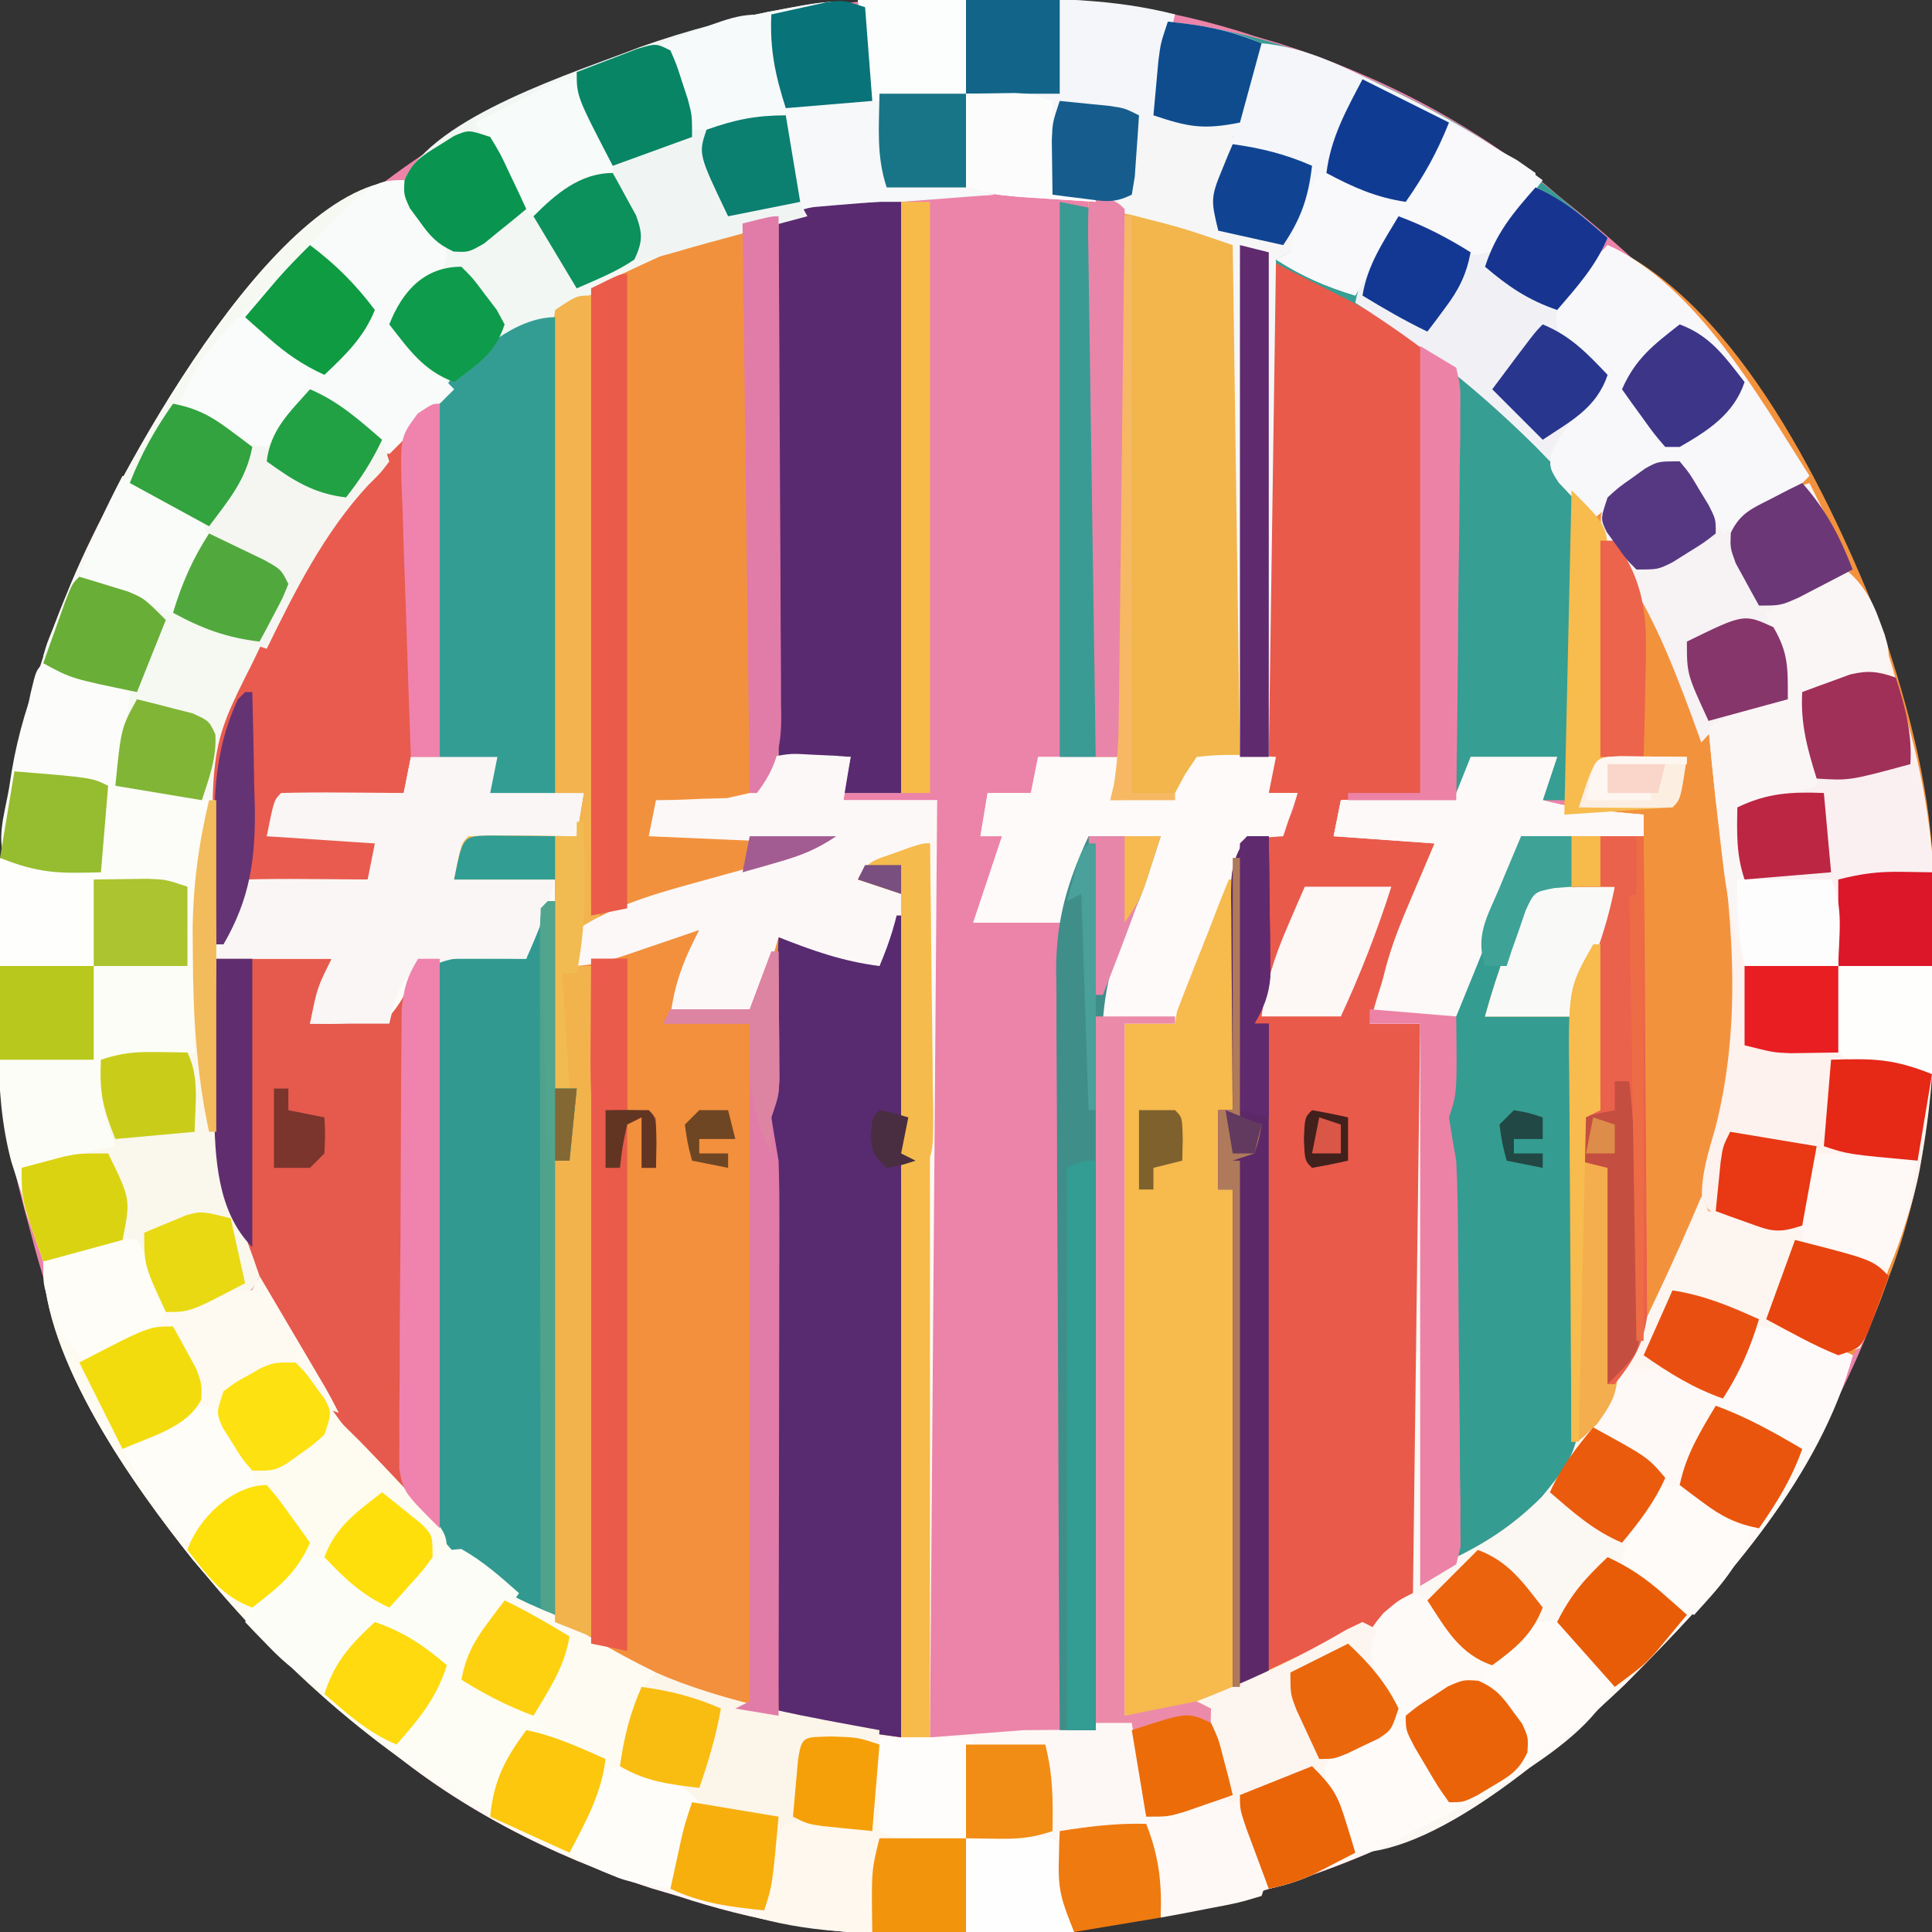 <?xml version="1.0" encoding="UTF-8"?>
<svg version="1.1" xmlns="http://www.w3.org/2000/svg" width="268" height="268">
<rect width="100%" height="100%" fill="#333333" stroke="none"/>
<path d="M0 0 C0.781 0.001 1.561 0.002 2.366 0.003 C15.242 0.055 26.973 1.427 39.25 5.5 C40.472 5.861 41.694 6.222 42.953 6.594 C56.603 10.957 70.452 18.029 81.25 27.5 C82.262 28.321 83.274 29.142 84.316 29.988 C91.633 35.944 98.18 42.246 104.25 49.5 C104.986 50.365 105.722 51.23 106.48 52.121 C116.843 65.051 124.508 80.422 128.703 96.427 C129.224 98.403 129.767 100.373 130.311 102.343 C132.885 112.062 133.856 121.188 133.717 131.229 C133.687 133.5 133.696 135.768 133.709 138.039 C133.66 173.769 118.343 206.467 93.25 231.5 C92.39 232.371 91.53 233.243 90.645 234.141 C63.399 260.355 27.808 269.428 -8.986 268.965 C-20.063 268.733 -30.217 266.967 -40.75 263.5 C-41.973 263.139 -43.197 262.778 -44.457 262.406 C-58.106 258.039 -71.951 250.971 -82.75 241.5 C-84.268 240.268 -84.268 240.268 -85.816 239.012 C-93.133 233.056 -99.68 226.754 -105.75 219.5 C-106.486 218.635 -107.222 217.77 -107.98 216.879 C-118.342 203.95 -126.008 188.579 -130.203 172.576 C-130.556 171.236 -130.916 169.899 -131.283 168.563 C-134.289 157.599 -135.378 147.408 -135.188 136.062 C-135.18 135.3 -135.173 134.537 -135.166 133.751 C-134.991 115.836 -132.6 100.118 -125.75 83.5 C-125.46 82.795 -125.17 82.09 -124.871 81.363 C-117.78 64.511 -107.659 50.378 -94.75 37.5 C-93.89 36.629 -93.03 35.757 -92.145 34.859 C-67.454 11.102 -33.776 -0.198 0 0 Z " fill="#EC83A9" transform="translate(134.75,-0.5)"/>
<path d="M0 0 C0.99 0.33 1.98 0.66 3 1 C3.654 1.214 4.307 1.428 4.98 1.648 C5.709 1.888 6.437 2.128 7.188 2.375 C7.903 2.61 8.618 2.844 9.355 3.086 C12.929 4.321 16.46 5.673 20 7 C20 30.43 20 53.86 20 78 C21.65 78 23.3 78 25 78 C24.67 79.65 24.34 81.3 24 83 C25.32 83 26.64 83 28 83 C27.34 84.98 26.68 86.96 26 89 C25.196 89.124 24.391 89.248 23.562 89.375 C22.717 89.581 21.871 89.787 21 90 C19.445 93.11 19.759 96.433 19.684 99.852 C19.652 101.013 19.652 101.013 19.621 102.197 C19.555 104.673 19.496 107.149 19.438 109.625 C19.394 111.302 19.351 112.979 19.307 114.656 C19.199 118.771 19.098 122.885 19 127 C18.34 127 17.68 127 17 127 C17 130.63 17 134.26 17 138 C17.66 138 18.32 138 19 138 C19 160.77 19 183.54 19 207 C24.61 204.36 30.22 201.72 36 199 C38.475 198.065 38.475 198.065 41 197.111 C43.845 195.185 44.008 193.959 44.688 190.518 C45.134 185.757 45.057 181.007 45 176.23 C45.008 174.466 45.019 172.702 45.033 170.938 C45.061 166.303 45.042 161.67 45.013 157.035 C44.991 152.303 45.015 147.57 45.035 142.838 C45.068 133.558 45.05 124.28 45 115 C42.69 115 40.38 115 38 115 C40.311 106.383 43.608 98.233 47 90 C40.07 89.505 40.07 89.505 33 89 C33.33 87.35 33.66 85.7 34 84 C41.92 83.505 41.92 83.505 50 83 C50.66 81.35 51.32 79.7 52 78 C55.96 78 59.92 78 64 78 C63.34 79.98 62.68 81.96 62 84 C65.081 84.857 68.068 85.269 71.25 85.562 C72.588 85.688 72.588 85.688 73.953 85.816 C74.629 85.877 75.304 85.938 76 86 C76 86.99 76 87.98 76 89 C70.39 89 64.78 89 59 89 C58.67 90.65 58.34 92.3 58 94 C57.508 95.338 56.977 96.662 56.406 97.969 C52.903 106.277 50.233 113.391 50.07 122.496 C50 125 50 125 49 128 C49.3 130.005 49.637 132.005 50 134 C50.107 135.878 50.174 137.758 50.205 139.638 C50.225 140.719 50.245 141.8 50.266 142.913 C50.291 144.638 50.291 144.638 50.316 146.398 C50.337 147.589 50.358 148.779 50.379 150.005 C50.445 153.795 50.504 157.585 50.562 161.375 C50.606 163.949 50.649 166.523 50.693 169.098 C50.8 175.398 50.902 181.699 51 188 C52.588 186.609 54.17 185.212 55.75 183.812 C56.632 183.035 57.513 182.258 58.422 181.457 C63.224 177.035 63.224 177.035 65.519 171.121 C65.528 170.066 65.537 169.011 65.546 167.925 C65.566 166.724 65.585 165.523 65.606 164.286 C65.607 162.999 65.608 161.712 65.609 160.387 C65.624 159.049 65.641 157.711 65.659 156.373 C65.703 152.863 65.723 149.353 65.738 145.843 C65.758 142.256 65.8 138.67 65.84 135.084 C65.915 128.056 65.963 121.028 66 114 C62.04 114 58.08 114 54 114 C55.792 107.547 57.833 101.897 61 96 C64.63 96 68.26 96 72 96 C71.67 97.65 71.34 99.3 71 101 C70.857 103.056 70.755 105.116 70.684 107.176 C70.642 108.333 70.6 109.49 70.557 110.682 C70.517 111.88 70.478 113.078 70.438 114.312 C70.373 116.139 70.373 116.139 70.307 118.002 C70.201 121.001 70.099 124.001 70 127 C69.01 127.495 69.01 127.495 68 128 C68 129.98 68 131.96 68 134 C68.99 134.33 69.98 134.66 71 135 C71.33 144.57 71.66 154.14 72 164 C72.99 163.34 73.98 162.68 75 162 C79.006 162.316 81.637 163.909 85 166 C85.66 166 86.32 166 87 166 C89.475 161.545 89.475 161.545 92 157 C96.847 157.591 100.607 158.979 105 161 C100.548 177.471 87.749 192.085 76 204 C75.161 204.852 74.322 205.704 73.457 206.582 C46.17 232.795 10.617 241.928 -26.236 241.465 C-37.313 241.233 -47.467 239.467 -58 236 C-59.223 235.639 -60.447 235.278 -61.707 234.906 C-75.356 230.539 -89.201 223.471 -100 214 C-101.518 212.768 -101.518 212.768 -103.066 211.512 C-110.383 205.556 -116.93 199.254 -123 192 C-123.736 191.135 -124.472 190.27 -125.23 189.379 C-133.412 179.17 -146 161.514 -146 148 C-137.571 144.571 -137.571 144.571 -133 145 C-132.328 146.289 -131.663 147.581 -131 148.875 C-130.629 149.594 -130.257 150.314 -129.875 151.055 C-129 153 -129 153 -129 155 C-128.469 154.783 -127.938 154.567 -127.391 154.344 C-126.331 153.926 -126.331 153.926 -125.25 153.5 C-124.206 153.082 -124.206 153.082 -123.141 152.656 C-121 152 -121 152 -117 152 C-116.67 151.34 -116.34 150.68 -116 150 C-115.394 151.076 -114.788 152.153 -114.164 153.262 C-103.744 171.524 -92.47 185.208 -75 197 C-74.141 197.581 -73.283 198.163 -72.398 198.762 C-61.688 205.586 -50.296 209.12 -37.98 211.684 C-36.921 211.909 -35.861 212.134 -34.77 212.366 C-32.181 212.916 -29.591 213.46 -27 214 C-27 213.015 -27 212.029 -27 211.014 C-27 185.01 -27 159.005 -27 133 C-27.069 130.674 -27.143 128.349 -27.219 126.023 C-27.241 125.338 -27.263 124.653 -27.286 123.947 C-27.357 121.756 -27.429 119.566 -27.5 117.375 C-27.548 115.891 -27.596 114.406 -27.645 112.922 C-27.763 109.281 -27.881 105.641 -28 102 C-28.66 103.65 -29.32 105.3 -30 107 C-35.053 106.368 -39.296 104.865 -44 103 C-44.205 103.71 -44.41 104.421 -44.621 105.152 C-44.891 106.071 -45.16 106.991 -45.438 107.938 C-45.704 108.854 -45.971 109.771 -46.246 110.715 C-47 113 -47 113 -48 114 C-49.853 114.072 -51.708 114.084 -53.562 114.062 C-54.574 114.053 -55.586 114.044 -56.629 114.035 C-57.411 114.024 -58.194 114.012 -59 114 C-58.454 109.413 -57.13 106.076 -55 102 C-56.048 102.361 -57.096 102.722 -58.176 103.094 C-59.555 103.563 -60.934 104.031 -62.312 104.5 C-63.348 104.858 -63.348 104.858 -64.404 105.223 C-67.389 106.232 -69.827 107 -73 107 C-73 104.75 -73 104.75 -72 102 C-66.341 98.228 -59.84 96.644 -53.344 94.838 C-52.642 94.643 -51.941 94.447 -51.219 94.246 C-50.599 94.078 -49.98 93.909 -49.342 93.736 C-45.845 92.637 -42.432 91.287 -39 90 C-46.59 89.67 -54.18 89.34 -62 89 C-61.67 87.35 -61.34 85.7 -61 84 C-60.096 83.986 -59.193 83.972 -58.262 83.957 C-56.492 83.885 -56.492 83.885 -54.688 83.812 C-53.516 83.778 -52.344 83.743 -51.137 83.707 C-50.102 83.474 -49.066 83.24 -48 83 C-46.979 81.346 -45.978 79.68 -45 78 C-42.301 77.512 -42.301 77.512 -39.312 77.688 C-38.319 77.733 -37.325 77.778 -36.301 77.824 C-35.542 77.882 -34.782 77.94 -34 78 C-34.33 79.98 -34.66 81.96 -35 84 C-30.71 84 -26.42 84 -22 84 C-22.33 126.9 -22.66 169.8 -23 214 C-18.71 213.67 -14.42 213.34 -10 213 C-6.656 212.964 -3.339 212.932 0 213 C-0.03 211.156 -0.03 211.156 -0.061 209.276 C-0.244 197.598 -0.379 185.921 -0.466 174.242 C-0.513 168.241 -0.576 162.24 -0.679 156.239 C-0.778 150.429 -0.831 144.62 -0.854 138.81 C-0.87 136.612 -0.902 134.414 -0.952 132.216 C-1.302 115.901 1.814 103.658 9 89 C5.7 89 2.4 89 -1 89 C-1.307 90.048 -1.307 90.048 -1.621 91.117 C-2.025 92.482 -2.025 92.482 -2.438 93.875 C-2.704 94.78 -2.971 95.685 -3.246 96.617 C-4 99 -4 99 -5 101 C-8.96 101 -12.92 101 -17 101 C-15.667 97 -14.333 93 -13 89 C-13.99 89 -14.98 89 -16 89 C-15.67 87.02 -15.34 85.04 -15 83 C-13.02 83 -11.04 83 -9 83 C-8.67 81.35 -8.34 79.7 -8 78 C-5.36 78 -2.72 78 0 78 C-0.015 77.038 -0.029 76.075 -0.045 75.084 C-0.183 66.033 -0.315 56.983 -0.443 47.933 C-0.509 43.28 -0.576 38.627 -0.648 33.973 C-0.717 29.487 -0.782 25 -0.843 20.513 C-0.867 18.797 -0.893 17.081 -0.921 15.366 C-0.959 12.971 -0.991 10.577 -1.022 8.182 C-1.041 7.107 -1.041 7.107 -1.061 6.011 C-1.079 4.341 -1.045 2.67 -1 1 C-0.67 0.67 -0.34 0.34 0 0 Z " fill="#FDF8F5" transform="translate(152,27)"/>
<path d="M0 0 C1.543 1.828 1.543 1.828 3.188 4.25 C4.013 5.433 4.013 5.433 4.855 6.641 C6 9 6 9 5.867 11.125 C4.37 14.362 1.799 15.856 -1 18 C0.91 22.297 3.689 25.689 7 29 C6.505 29.495 6.505 29.495 6 30 C5.877 31.564 5.822 33.134 5.795 34.703 C5.775 35.704 5.755 36.705 5.734 37.737 C5.709 39.369 5.709 39.369 5.684 41.035 C5.663 42.144 5.642 43.252 5.621 44.394 C5.555 47.95 5.496 51.506 5.438 55.062 C5.394 57.467 5.351 59.871 5.307 62.275 C5.199 68.184 5.098 74.092 5 80 C7.64 80 10.28 80 13 80 C12.67 81.65 12.34 83.3 12 85 C16.29 85 20.58 85 25 85 C24.67 86.98 24.34 88.96 24 91 C19.05 91.33 14.1 91.66 9 92 C8.34 93.65 7.68 95.3 7 97 C11.62 97 16.24 97 21 97 C21 106.57 21 116.14 21 126 C21.99 126 22.98 126 24 126 C23.67 129.3 23.34 132.6 23 136 C22.34 136 21.68 136 21 136 C21 156.79 21 177.58 21 199 C16.439 197.176 13.441 195.196 9.812 192.062 C8.959 191.328 8.959 191.328 8.089 190.579 C-4.013 179.983 -13.278 167.613 -20 153 C-21.031 153.433 -21.031 153.433 -22.082 153.875 C-22.983 154.246 -23.884 154.618 -24.812 155 C-25.706 155.371 -26.599 155.743 -27.52 156.125 C-30 157 -30 157 -33 157 C-34.32 154.03 -35.64 151.06 -37 148 C-38.825 148.217 -38.825 148.217 -40.688 148.438 C-41.372 148.519 -42.056 148.6 -42.762 148.684 C-45.198 149.028 -47.592 149.498 -50 150 C-50.818 147.46 -51.629 144.918 -52.438 142.375 C-52.668 141.662 -52.898 140.949 -53.135 140.215 C-53.357 139.512 -53.579 138.81 -53.809 138.086 C-54.115 137.128 -54.115 137.128 -54.427 136.15 C-55.821 130.915 -56.168 125.784 -56.203 120.391 C-56.21 119.671 -56.217 118.951 -56.225 118.209 C-56.387 96.82 -55.249 78.011 -47 58 C-46.71 57.295 -46.42 56.59 -46.121 55.863 C-40.294 42.014 -18.101 0 0 0 Z " fill="#FDFDF7" transform="translate(56,25)"/>
<path d="M0 0 C0.093 9.675 0.164 19.35 0.207 29.025 C0.228 33.518 0.256 38.011 0.302 42.504 C0.345 46.842 0.369 51.179 0.38 55.517 C0.387 57.17 0.401 58.823 0.423 60.476 C0.452 62.796 0.456 65.114 0.454 67.434 C0.463 68.753 0.472 70.072 0.481 71.431 C-0.084 75.621 -1.28 77.792 -4 81 C-7.234 81.586 -7.234 81.586 -10.75 81.375 C-11.92 81.321 -13.091 81.267 -14.297 81.211 C-15.189 81.141 -16.081 81.072 -17 81 C-17.33 82.65 -17.66 84.3 -18 86 C-9.42 86 -0.84 86 8 86 C4.719 88.187 1.544 89.153 -2.188 90.25 C-8.118 92.068 -14.025 93.939 -19.875 96 C-20.558 96.225 -21.242 96.449 -21.946 96.681 C-25.245 97.873 -26.753 98.541 -28.445 101.688 C-28.628 102.451 -28.811 103.214 -29 104 C-28.036 103.639 -27.072 103.278 -26.078 102.906 C-24.802 102.437 -23.526 101.968 -22.25 101.5 C-21.299 101.142 -21.299 101.142 -20.328 100.777 C-16.967 99.552 -14.631 99 -11 99 C-12.333 103 -13.667 107 -15 111 C-11.37 110.67 -7.74 110.34 -4 110 C-2.68 106.7 -1.36 103.4 0 100 C5.053 100.632 9.296 102.135 14 104 C14.66 101.69 15.32 99.38 16 97 C16.33 97 16.66 97 17 97 C17.197 101.562 17.381 106.125 17.562 110.688 C17.647 112.628 17.647 112.628 17.732 114.607 C17.781 115.855 17.829 117.102 17.879 118.387 C17.926 119.534 17.973 120.68 18.022 121.862 C18.002 124.738 17.678 127.214 17 130 C17.66 130.33 18.32 130.66 19 131 C18.67 131.33 18.34 131.66 18 132 C17.875 134.463 17.814 136.9 17.795 139.365 C17.785 140.136 17.775 140.907 17.765 141.701 C17.733 144.26 17.708 146.82 17.684 149.379 C17.663 151.149 17.642 152.918 17.621 154.688 C17.565 159.355 17.516 164.023 17.468 168.69 C17.418 173.449 17.362 178.208 17.307 182.967 C17.199 192.311 17.098 201.656 17 211 C14.78 210.696 12.56 210.388 10.34 210.078 C9.104 209.907 7.867 209.736 6.594 209.56 C-3.722 207.953 -13.544 204.367 -23 200 C-23.687 199.753 -24.374 199.505 -25.081 199.25 C-27.616 198.103 -29.157 197.104 -31 195 C-32.151 190.196 -31.932 185.417 -31.781 180.512 C-31.766 179.084 -31.755 177.656 -31.747 176.228 C-31.716 172.481 -31.638 168.735 -31.549 164.989 C-31.467 161.161 -31.431 157.334 -31.391 153.506 C-31.305 146.003 -31.169 138.502 -31 131 C-30.34 131 -29.68 131 -29 131 C-29.021 129.721 -29.041 128.442 -29.062 127.125 C-29.125 123.25 -29.125 123.25 -28 121 C-28.99 121 -29.98 121 -31 121 C-31 111.43 -31 101.86 -31 92 C-35.62 92 -40.24 92 -45 92 C-44 87 -44 87 -43 86 C-40.47 85.927 -37.967 85.908 -35.438 85.938 C-34.727 85.942 -34.016 85.947 -33.283 85.951 C-31.522 85.963 -29.761 85.981 -28 86 C-27.67 84.02 -27.34 82.04 -27 80 C-28.32 80 -29.64 80 -31 80 C-31 57.89 -31 35.78 -31 13 C-6.444 0 -6.444 0 0 0 Z " fill="#F2903D" transform="translate(108,30)"/>
<path d="M0 0 C18.312 8.302 31.008 35.196 38 53 C41.92 64.645 45.129 76.528 45.203 88.863 C45.209 89.614 45.215 90.364 45.22 91.137 C45.23 92.724 45.236 94.312 45.24 95.9 C45.25 98.267 45.281 100.634 45.312 103.002 C45.41 116.845 43.947 130.358 38.938 143.375 C38.682 144.084 38.426 144.793 38.162 145.523 C37.018 148.63 35.845 151.233 34 154 C33.397 153.783 32.793 153.567 32.172 153.344 C31.373 153.065 30.573 152.787 29.75 152.5 C28.567 152.082 28.567 152.082 27.359 151.656 C24.766 150.821 24.766 150.821 21 151 C19.35 153.97 17.7 156.94 16 160 C13.028 158.875 10.666 157.777 8 156 C5.042 156.302 2.666 156.667 0 158 C0 148.1 0 138.2 0 128 C-1.32 127.67 -2.64 127.34 -4 127 C-4 125.02 -4 123.04 -4 121 C-2.515 120.505 -2.515 120.505 -1 120 C-1.01 119.239 -1.021 118.477 -1.032 117.693 C-1.073 114.233 -1.099 110.773 -1.125 107.312 C-1.142 106.114 -1.159 104.916 -1.176 103.682 C-1.182 102.525 -1.189 101.368 -1.195 100.176 C-1.206 99.113 -1.216 98.05 -1.227 96.954 C-1 94 -1 94 1 89 C-4.445 89.495 -4.445 89.495 -10 90 C-12.31 95.61 -14.62 101.22 -17 107 C-13.04 107 -9.08 107 -5 107 C-4.727 114.598 -4.508 122.194 -4.378 129.796 C-4.316 133.327 -4.232 136.855 -4.095 140.385 C-3.111 166.339 -3.111 166.339 -9.151 173.654 C-12.714 177.219 -16.455 179.8 -21 182 C-21.01 181.327 -21.021 180.653 -21.031 179.959 C-21.14 172.935 -21.254 165.91 -21.372 158.886 C-21.416 156.266 -21.457 153.646 -21.497 151.027 C-21.555 147.256 -21.619 143.485 -21.684 139.715 C-21.7 138.548 -21.717 137.381 -21.734 136.179 C-21.842 129.479 -21.842 129.479 -22.582 122.83 C-23 120 -23 120 -22 118 C-22 117.264 -22 116.528 -22 115.77 C-22 103.629 -16.65 93.001 -12 82 C-6.39 82 -0.78 82 5 82 C5 81.01 5 80.02 5 79 C1.37 79 -2.26 79 -6 79 C-5.99 77.617 -5.979 76.234 -5.968 74.809 C-5.932 69.692 -5.909 64.574 -5.89 59.457 C-5.88 57.239 -5.866 55.022 -5.849 52.804 C-5.825 49.622 -5.814 46.44 -5.805 43.258 C-5.794 42.262 -5.784 41.266 -5.773 40.24 C-5.773 39.319 -5.773 38.398 -5.773 37.45 C-5.766 36.231 -5.766 36.231 -5.759 34.987 C-5.821 32.768 -5.821 32.768 -8 31 C-7.67 27.602 -6.181 25.732 -3.938 23.25 C-3.116 22.33 -3.116 22.33 -2.277 21.391 C-1.856 20.932 -1.434 20.473 -1 20 C-2.194 17.401 -3.005 15.996 -5.188 14.062 C-7 12 -7 12 -7.125 9.688 C-5.501 5.809 -2.862 3.037 0 0 Z " fill="#F3923D" transform="translate(223,34)"/>
<path d="M0 0 C4.565 1.522 7.829 2.868 11.875 5.25 C12.842 5.812 13.809 6.374 14.805 6.953 C15.859 7.629 16.914 8.304 18 9 C18.671 9.34 19.343 9.68 20.035 10.03 C22.507 11.48 24.18 12.771 26 15 C27.125 19.574 26.932 24.025 26.781 28.711 C26.766 30.048 26.755 31.384 26.747 32.721 C26.717 36.224 26.638 39.724 26.549 43.226 C26.467 46.805 26.431 50.385 26.391 53.965 C26.305 60.978 26.164 67.988 26 75 C20.72 75 15.44 75 10 75 C9.67 76.65 9.34 78.3 9 80 C13.95 80 18.9 80 24 80 C20.881 88.758 17.488 97.384 14 106 C16.31 106 18.62 106 21 106 C21.302 116.161 21.532 126.322 21.674 136.486 C21.741 141.207 21.833 145.925 21.981 150.644 C22.122 155.203 22.2 159.758 22.233 164.319 C22.257 166.054 22.304 167.789 22.374 169.524 C22.586 174.947 22.577 179.774 21 185 C17.088 188.95 13.15 190.87 8 193 C5.935 193.996 3.873 194.995 1.812 196 C-2.681 198 -2.681 198 -5 198 C-5 175.23 -5 152.46 -5 129 C-5.66 129 -6.32 129 -7 129 C-7 125.37 -7 121.74 -7 118 C-6.34 118 -5.68 118 -5 118 C-5.016 116.433 -5.016 116.433 -5.032 114.835 C-5.068 110.96 -5.091 107.086 -5.11 103.211 C-5.12 101.534 -5.134 99.857 -5.151 98.18 C-5.175 95.77 -5.186 93.36 -5.195 90.949 C-5.206 90.199 -5.216 89.449 -5.227 88.676 C-5.227 84.897 -5.151 83.226 -3 80 C-2.175 79.876 -1.35 79.752 -0.5 79.625 C0.738 79.316 0.738 79.316 2 79 C3.375 76.524 3.375 76.524 4 74 C2.68 74 1.36 74 0 74 C0 49.58 0 25.16 0 0 Z " fill="#E95A4B" transform="translate(176,36)"/>
<path d="M0 0 C0.99 5.94 0.99 5.94 2 12 C5.96 12 9.92 12 14 12 C14 16.29 14 20.58 14 25 C15.98 25.495 15.98 25.495 18 26 C13.71 26.33 9.42 26.66 5 27 C5 54.06 5 81.12 5 109 C2.36 109 -0.28 109 -3 109 C-2.67 107.35 -2.34 105.7 -2 104 C-5.3 104 -8.6 104 -12 104 C-12.33 79.58 -12.66 55.16 -13 30 C-28.118 34.646 -28.118 34.646 -42 42 C-42.33 64.11 -42.66 86.22 -43 109 C-45.97 109 -48.94 109 -52 109 C-51.67 107.35 -51.34 105.7 -51 104 C-53.64 104 -56.28 104 -59 104 C-59 86.667 -59 69.333 -59 52 C-60.115 50.583 -61.291 49.213 -62.5 47.875 C-63.15 47.151 -63.799 46.426 -64.469 45.68 C-64.974 45.125 -65.479 44.571 -66 44 C-64.318 40.26 -62.31 38.439 -59 36 C-59.387 32.614 -59.909 31.11 -62.125 28.438 C-64 26 -64 26 -63.969 24.086 C-59.791 15.089 -40.183 9.026 -31.312 5.559 C-24.529 3.151 -17.823 1.41 -10.75 0.125 C-10.022 -0.007 -9.295 -0.14 -8.545 -0.276 C-5.247 -0.822 -3.22 -1.073 0 0 Z " fill="#F2F7F4" transform="translate(120,1)"/>
<path d="M0 0 C3.96 0 7.92 0 12 0 C11.34 1.98 10.68 3.96 10 6 C13.081 6.857 16.068 7.269 19.25 7.562 C20.142 7.646 21.034 7.73 21.953 7.816 C22.629 7.877 23.304 7.938 24 8 C24 8.99 24 9.98 24 11 C18.39 11 12.78 11 7 11 C6.67 12.65 6.34 14.3 6 16 C5.508 17.338 4.977 18.662 4.406 19.969 C0.903 28.277 -1.767 35.391 -1.93 44.496 C-2 47 -2 47 -3 50 C-2.7 52.005 -2.363 54.005 -2 56 C-1.893 57.878 -1.826 59.758 -1.795 61.638 C-1.775 62.719 -1.755 63.8 -1.734 64.913 C-1.718 66.063 -1.701 67.213 -1.684 68.398 C-1.663 69.589 -1.642 70.779 -1.621 72.005 C-1.555 75.795 -1.496 79.585 -1.438 83.375 C-1.394 85.949 -1.351 88.523 -1.307 91.098 C-1.2 97.398 -1.098 103.699 -1 110 C0.588 108.609 2.17 107.212 3.75 105.812 C4.632 105.035 5.513 104.258 6.422 103.457 C11.224 99.035 11.224 99.035 13.519 93.121 C13.532 91.539 13.532 91.539 13.546 89.925 C13.566 88.724 13.585 87.523 13.606 86.286 C13.607 84.999 13.608 83.712 13.609 82.387 C13.624 81.049 13.641 79.711 13.659 78.373 C13.703 74.863 13.723 71.353 13.738 67.843 C13.758 64.256 13.8 60.67 13.84 57.084 C13.915 50.056 13.963 43.028 14 36 C10.04 36 6.08 36 2 36 C3.792 29.547 5.833 23.897 9 18 C12.63 18 16.26 18 20 18 C19.505 20.475 19.505 20.475 19 23 C18.857 25.056 18.755 27.116 18.684 29.176 C18.621 30.911 18.621 30.911 18.557 32.682 C18.517 33.88 18.478 35.078 18.438 36.312 C18.373 38.139 18.373 38.139 18.307 40.002 C18.201 43.001 18.099 46.001 18 49 C17.01 49.495 17.01 49.495 16 50 C16 51.98 16 53.96 16 56 C16.99 56.33 17.98 56.66 19 57 C19.495 71.355 19.495 71.355 20 86 C20.99 85.34 21.98 84.68 23 84 C27.006 84.316 29.637 85.909 33 88 C33.66 88 34.32 88 35 88 C36.65 85.03 38.3 82.06 40 79 C44.847 79.591 48.607 80.979 53 83 C48.548 99.471 35.749 114.085 24 126 C23.161 126.852 22.322 127.704 21.457 128.582 C13.216 136.499 -4.067 152 -16 152 C-19.879 144.358 -19.879 144.358 -20.25 140.188 C-18.215 136.626 -14.695 135.507 -11 134 C-12.125 131.028 -13.223 128.666 -15 126 C-14.83 122.686 -14.242 121.281 -12.062 118.75 C-10 117 -10 117 -8 116 C-7.67 89.93 -7.34 63.86 -7 37 C-9.31 37 -11.62 37 -14 37 C-11.689 28.383 -8.392 20.233 -5 12 C-11.93 11.505 -11.93 11.505 -19 11 C-18.67 9.35 -18.34 7.7 -18 6 C-10.08 5.505 -10.08 5.505 -2 5 C-1.34 3.35 -0.68 1.7 0 0 Z " fill="#FBF7F3" transform="translate(204,105)"/>
<path d="M0 0 C12.702 1.369 23.663 5.518 34.938 11.375 C35.801 11.821 36.664 12.267 37.553 12.726 C46.257 17.393 53.587 23.533 61 30 C59.794 32.581 58.747 34.281 56.812 36.438 C54.772 38.817 54.772 38.817 54.938 41.5 C56.326 44.767 58.38 46.649 61 49 C59.816 51.799 58.34 53.781 56.312 56 C53.73 58.675 53.73 58.675 54.125 61.312 C54.884 62.985 54.884 62.985 56 64 C56.093 65.382 56.117 66.768 56.114 68.153 C56.113 69.474 56.113 69.474 56.113 70.822 C56.108 71.779 56.103 72.736 56.098 73.723 C56.096 74.698 56.095 75.673 56.093 76.678 C56.088 79.806 56.075 82.934 56.062 86.062 C56.057 88.178 56.053 90.293 56.049 92.408 C56.038 97.605 56.021 102.803 56 108 C54.68 108 53.36 108 52 108 C52.66 106.02 53.32 104.04 54 102 C50.04 102 46.08 102 42 102 C41.67 103.65 41.34 105.3 41 107 C40.67 107 40.34 107 40 107 C40.01 106.276 40.019 105.553 40.029 104.807 C40.112 97.966 40.146 91.126 40.127 84.285 C40.119 80.768 40.129 77.252 40.182 73.736 C40.242 69.686 40.22 65.64 40.195 61.59 C40.225 60.335 40.255 59.081 40.285 57.789 C40.24 51.347 40.24 51.347 37.221 45.884 C30.343 40.828 21.222 36.852 14 33 C14 55.77 14 78.54 14 102 C12.68 102 11.36 102 10 102 C9.505 66.855 9.505 66.855 9 31 C1.988 28.601 1.988 28.601 -5.062 26.812 C-6.194 26.575 -6.194 26.575 -7.348 26.332 C-8.166 26.168 -8.166 26.168 -9 26 C-9 25.67 -9 25.34 -9 25 C-11.31 24.67 -13.62 24.34 -16 24 C-16.027 22.396 -16.046 20.792 -16.062 19.188 C-16.074 18.294 -16.086 17.401 -16.098 16.48 C-16 14 -16 14 -15 11 C-13.562 11.142 -12.125 11.289 -10.688 11.438 C-9.887 11.519 -9.086 11.6 -8.262 11.684 C-6 12 -6 12 -3 13 C-2.01 8.71 -1.02 4.42 0 0 Z " fill="#369E93" transform="translate(162,3)"/>
<path d="M0 0 C0.672 1.289 1.337 2.581 2 3.875 C2.371 4.594 2.743 5.314 3.125 6.055 C4 8 4 8 4 10 C4.531 9.783 5.062 9.567 5.609 9.344 C6.316 9.065 7.022 8.787 7.75 8.5 C8.446 8.222 9.142 7.943 9.859 7.656 C12 7 12 7 16 7 C16.33 6.34 16.66 5.68 17 5 C17.606 6.076 18.212 7.153 18.836 8.262 C31.999 31.331 47.867 48.207 72 60 C71.711 60.603 71.422 61.207 71.125 61.828 C70.568 63.027 70.568 63.027 70 64.25 C69.443 65.433 69.443 65.433 68.875 66.641 C67.768 69.206 67.768 69.206 68 73 C71.3 74.32 74.6 75.64 78 77 C76.68 81.29 75.36 85.58 74 90 C69.566 89.261 67.074 88.797 63.242 86.996 C62.375 86.59 61.509 86.183 60.616 85.764 C59.711 85.327 58.807 84.889 57.875 84.438 C56.936 83.984 55.997 83.53 55.029 83.062 C37.47 74.425 22.513 62.028 10 47 C9.267 46.138 8.533 45.275 7.777 44.387 C-0.409 34.18 -13 16.516 -13 3 C-4.571 -0.429 -4.571 -0.429 0 0 Z " fill="#FEFBF3" transform="translate(19,172)"/>
<path d="M0 0 C3.398 2.659 4.263 6.148 5.438 10.125 C6.023 12.016 6.023 12.016 6.621 13.945 C7.088 15.628 7.546 17.313 8 19 C8.513 20.838 8.513 20.838 9.036 22.714 C11.633 32.472 12.607 41.644 12.467 51.729 C12.437 54 12.446 56.268 12.459 58.539 C12.449 66.18 11.962 73.59 10.66 81.125 C10.544 81.799 10.428 82.474 10.309 83.168 C9.38 88.035 7.825 92.415 6 97 C4.249 96.547 2.499 96.087 0.75 95.625 C-0.225 95.37 -1.199 95.115 -2.203 94.852 C-4.676 94.099 -6.703 93.151 -9 92 C-11.607 91.271 -14.225 90.616 -16.855 89.977 C-19 89 -19 89 -19.922 87.367 C-20.036 83.899 -19 80.803 -18.062 77.5 C-14.165 62.385 -15.784 47.26 -18 32 C-18.369 28.67 -18.695 25.337 -19 22 C-15.011 19.301 -13.08 18.847 -8 18 C-8.99 14.04 -9.98 10.08 -11 6 C-3.375 1.125 -3.375 1.125 0 0 Z " fill="#FDF2ED" transform="translate(256,79)"/>
<path d="M0 0 C0.093 9.675 0.164 19.35 0.207 29.025 C0.228 33.518 0.256 38.011 0.302 42.504 C0.345 46.842 0.369 51.179 0.38 55.517 C0.387 57.17 0.401 58.823 0.423 60.476 C0.452 62.796 0.456 65.114 0.454 67.434 C0.463 68.753 0.472 70.072 0.481 71.431 C-0.084 75.621 -1.28 77.792 -4 81 C-7.234 81.586 -7.234 81.586 -10.75 81.375 C-11.92 81.321 -13.091 81.267 -14.297 81.211 C-15.189 81.141 -16.081 81.072 -17 81 C-17.33 82.65 -17.66 84.3 -18 86 C-9.42 86 -0.84 86 8 86 C4.658 88.228 1.364 89.242 -2.438 90.375 C-3.878 90.813 -5.318 91.252 -6.758 91.691 C-7.472 91.909 -8.187 92.127 -8.923 92.352 C-12.86 93.58 -16.751 94.942 -20.645 96.301 C-23 97 -23 97 -26 97 C-26 68.29 -26 39.58 -26 10 C-4.571 0 -4.571 0 0 0 Z " fill="#F2913D" transform="translate(108,30)"/>
<path d="M0 0 C1.543 1.828 1.543 1.828 3.188 4.25 C4.013 5.433 4.013 5.433 4.855 6.641 C6 9 6 9 5.867 11.125 C4.37 14.362 1.799 15.856 -1 18 C0.91 22.297 3.689 25.689 7 29 C6.539 29.427 6.077 29.853 5.602 30.293 C-9.9 45.151 -21.996 64.724 -26 86 C-27.584 85.858 -29.167 85.711 -30.75 85.562 C-31.632 85.481 -32.513 85.4 -33.422 85.316 C-35.694 85.038 -37.799 84.612 -40 84 C-39.48 79.615 -38.901 75.325 -38 71 C-38.782 70.807 -39.565 70.613 -40.371 70.414 C-41.383 70.154 -42.395 69.893 -43.438 69.625 C-44.952 69.242 -44.952 69.242 -46.496 68.852 C-49 68 -49 68 -50 66 C-49.49 64.219 -49.49 64.219 -48.594 62.07 C-48.266 61.281 -47.938 60.491 -47.6 59.678 C-47.237 58.835 -46.874 57.993 -46.5 57.125 C-45.948 55.834 -45.948 55.834 -45.385 54.518 C-39.873 41.873 -17.598 0 0 0 Z " fill="#F6F8F2" transform="translate(56,25)"/>
<path d="M0 0 C0.33 0 0.66 0 1 0 C1 10.56 1 21.12 1 32 C0.34 32 -0.32 32 -1 32 C-1 35.63 -1 39.26 -1 43 C-0.34 43 0.32 43 1 43 C1 65.77 1 88.54 1 112 C6.61 109.36 12.22 106.72 18 104 C18.99 104 19.98 104 21 104 C20.753 104.701 20.505 105.403 20.25 106.125 C19.902 110.126 21.763 111.784 24 115 C23 118 23 118 20.062 119.688 C17 121 17 121 15 121 C15.596 125.869 16.57 130.328 18 135 C16.753 135.651 15.502 136.296 14.25 136.938 C13.206 137.477 13.206 137.477 12.141 138.027 C10.098 138.956 8.189 139.532 6 140 C5.734 139.229 5.469 138.458 5.195 137.664 C4.842 136.661 4.489 135.658 4.125 134.625 C3.777 133.627 3.429 132.63 3.07 131.602 C2.152 128.896 2.152 128.896 0 127 C-1.466 122.685 -2 119.616 -2 115 C-7.94 115.495 -7.94 115.495 -14 116 C-14 84.32 -14 52.64 -14 20 C-11.69 20 -9.38 20 -7 20 C-6.898 19.336 -6.796 18.672 -6.691 17.988 C-5.817 14.208 -4.414 10.767 -2.938 7.188 C-2.515 6.148 -2.515 6.148 -2.084 5.088 C-1.393 3.39 -0.697 1.695 0 0 Z " fill="#F6BA4D" transform="translate(170,122)"/>
<path d="M0 0 C0.33 0 0.66 0 1 0 C1.197 4.562 1.381 9.125 1.562 13.688 C1.619 14.981 1.675 16.275 1.732 17.607 C1.781 18.855 1.829 20.102 1.879 21.387 C1.926 22.534 1.973 23.68 2.022 24.862 C2.002 27.738 1.678 30.214 1 33 C1.66 33.33 2.32 33.66 3 34 C2.67 34.33 2.34 34.66 2 35 C1.875 37.463 1.814 39.9 1.795 42.365 C1.78 43.521 1.78 43.521 1.765 44.701 C1.733 47.26 1.708 49.82 1.684 52.379 C1.663 54.149 1.642 55.918 1.621 57.688 C1.565 62.355 1.516 67.023 1.468 71.69 C1.418 76.449 1.362 81.208 1.307 85.967 C1.199 95.311 1.098 104.656 1 114 C-1.271 113.691 -3.542 113.378 -5.812 113.062 C-7.077 112.888 -8.342 112.714 -9.645 112.535 C-13 112 -13 112 -16 111 C-16.01 110.051 -16.021 109.102 -16.031 108.124 C-16.129 99.164 -16.232 90.204 -16.339 81.244 C-16.394 76.638 -16.448 72.032 -16.497 67.426 C-16.545 62.978 -16.598 58.53 -16.653 54.082 C-16.673 52.388 -16.692 50.694 -16.709 49 C-16.733 46.621 -16.763 44.242 -16.795 41.863 C-16.8 41.168 -16.806 40.473 -16.812 39.757 C-16.861 36.481 -17.092 33.379 -17.575 30.134 C-18 27 -18 27 -17 25 C-16.848 23.334 -16.751 21.663 -16.684 19.992 C-16.642 19.006 -16.6 18.02 -16.557 17.004 C-16.517 15.971 -16.478 14.939 -16.438 13.875 C-16.394 12.835 -16.351 11.794 -16.307 10.723 C-16.2 8.149 -16.098 5.574 -16 3 C-10.939 3.747 -6.735 5.122 -2 7 C-1.34 4.69 -0.68 2.38 0 0 Z " fill="#582A6F" transform="translate(124,127)"/>
<path d="M0 0 C5.28 0 10.56 0 16 0 C15.01 2.97 14.02 5.94 13 9 C16.803 9.105 20.321 9.022 24 8 C26.129 5.573 27.122 3.085 28 0 C28.99 0 29.98 0 31 0 C31 26.07 31 52.14 31 79 C19.064 68.769 11.605 57.096 5 43 C4.448 41.867 3.897 40.734 3.328 39.566 C-1.84 27.008 -0.418 13.321 0 0 Z " fill="#E55A4D" transform="translate(30,133)"/>
<path d="M0 0 C0.99 0.33 1.98 0.66 3 1 C3.654 1.214 4.307 1.428 4.98 1.648 C5.709 1.888 6.437 2.128 7.188 2.375 C7.903 2.61 8.618 2.844 9.355 3.086 C12.929 4.321 16.46 5.673 20 7 C20 30.43 20 53.86 20 78 C17.03 78.495 17.03 78.495 14 79 C13.35 80.268 13.35 80.268 12.688 81.562 C12.131 82.367 11.574 83.171 11 84 C7.963 84.457 5.049 84.288 2 84 C2.33 82.35 2.66 80.7 3 79 C2.01 78.67 1.02 78.34 0 78 C-0.154 67.978 -0.302 57.956 -0.443 47.933 C-0.509 43.28 -0.576 38.627 -0.648 33.973 C-0.717 29.487 -0.782 25 -0.843 20.513 C-0.867 18.797 -0.893 17.081 -0.921 15.366 C-0.959 12.971 -0.991 10.577 -1.022 8.182 C-1.035 7.465 -1.048 6.749 -1.061 6.011 C-1.079 4.341 -1.045 2.67 -1 1 C-0.67 0.67 -0.34 0.34 0 0 Z " fill="#F2B64D" transform="translate(152,27)"/>
<path d="M0 0 C0.33 0 0.66 0 1 0 C1 8.58 1 17.16 1 26 C1.99 26 2.98 26 4 26 C3.67 29.3 3.34 32.6 3 36 C2.34 36 1.68 36 1 36 C1 56.79 1 77.58 1 99 C-5.566 96.374 -10.643 93.696 -15 88 C-16.922 82.135 -16.281 75.7 -16.074 69.621 C-16.054 67.84 -16.038 66.06 -16.027 64.279 C-15.985 59.616 -15.877 54.958 -15.755 50.297 C-15.642 45.531 -15.592 40.765 -15.537 35.998 C-15.42 26.664 -15.232 17.332 -15 8 C-11.04 8 -7.08 8 -3 8 C-2.691 6.866 -2.381 5.731 -2.062 4.562 C-1 1 -1 1 0 0 Z " fill="#329990" transform="translate(76,125)"/>
<path d="M0 0 C0 27.06 0 54.12 0 82 C-2.64 82 -5.28 82 -8 82 C-7.67 80.35 -7.34 78.7 -7 77 C-10.3 77 -13.6 77 -17 77 C-17 52.25 -17 27.5 -17 2 C-10 0 -10 0 0 0 Z " fill="#592A70" transform="translate(125,28)"/>
<path d="M0 0 C2.31 0 4.62 0 7 0 C7 2.31 7 4.62 7 7 C6.254 6.988 5.507 6.977 4.738 6.965 C1.952 7.706 1.952 7.706 0.931 9.676 C-0.077 11.945 -0.964 14.229 -1.812 16.562 C-2.124 17.369 -2.435 18.175 -2.756 19.006 C-3.522 20.997 -4.263 22.998 -5 25 C-1.04 25 2.92 25 7 25 C7.273 32.598 7.492 40.194 7.622 47.796 C7.684 51.327 7.768 54.855 7.905 58.385 C8.889 84.339 8.889 84.339 2.849 91.654 C-0.714 95.219 -4.455 97.8 -9 100 C-9.01 99.327 -9.021 98.653 -9.031 97.959 C-9.14 90.935 -9.254 83.91 -9.372 76.886 C-9.416 74.266 -9.457 71.646 -9.497 69.027 C-9.555 65.256 -9.619 61.485 -9.684 57.715 C-9.7 56.548 -9.717 55.381 -9.734 54.179 C-9.842 47.479 -9.842 47.479 -10.582 40.83 C-11 38 -11 38 -10 36 C-10 35.264 -10 34.528 -10 33.77 C-10 21.645 -4.669 10.977 0 0 Z " fill="#359C91" transform="translate(211,116)"/>
<path d="M0 0 C0.33 0 0.66 0 1 0 C1 16.17 1 32.34 1 49 C-0.32 49 -1.64 49 -3 49 C-3.33 50.65 -3.66 52.3 -4 54 C-12.415 54.495 -12.415 54.495 -21 55 C-21.99 57.475 -21.99 57.475 -23 60 C-17.72 60 -12.44 60 -7 60 C-7.66 61.98 -8.32 63.96 -9 66 C-17.415 66.495 -17.415 66.495 -26 67 C-26.99 69.64 -27.98 72.28 -29 75 C-29.33 75 -29.66 75 -30 75 C-31.035 47.958 -31.035 47.958 -25 36 C-24.673 35.32 -24.346 34.64 -24.009 33.939 C-19.603 24.803 -14.795 16.595 -8 9 C-7.26 8.141 -6.52 7.283 -5.758 6.398 C-1.879 1.94 -1.879 1.94 0 0 Z " fill="#E95B4E" transform="translate(60,56)"/>
<path d="M0 0 C3.63 0 7.26 0 11 0 C10.67 1.65 10.34 3.3 10 5 C9.857 7.056 9.755 9.116 9.684 11.176 C9.642 12.333 9.6 13.49 9.557 14.682 C9.517 15.88 9.478 17.078 9.438 18.312 C9.394 19.53 9.351 20.748 9.307 22.002 C9.201 25.001 9.099 28.001 9 31 C8.34 31.33 7.68 31.66 7 32 C7 33.98 7 35.96 7 38 C7.99 38.33 8.98 38.66 10 39 C10.495 53.355 10.495 53.355 11 68 C12.485 67.01 12.485 67.01 14 66 C18.006 66.316 20.637 67.909 24 70 C24.66 70 25.32 70 26 70 C27.65 67.03 29.3 64.06 31 61 C35.847 61.591 39.607 62.979 44 65 C40.369 78.436 30.642 90.367 22 101 C18.059 99.332 15.211 96.773 12 94 C12.503 89.599 14.088 87.288 17 84 C15.591 80.529 14.094 79.119 10.875 77.25 C10.151 76.822 9.426 76.394 8.68 75.953 C7.848 75.481 7.848 75.481 7 75 C6.01 75.99 6.01 75.99 5 77 C5 57.53 5 38.06 5 18 C1.04 18 -2.92 18 -7 18 C-5.208 11.547 -3.167 5.897 0 0 Z " fill="#FEF9F7" transform="translate(213,123)"/>
<path d="M0 0 C3.96 0 7.92 0 12 0 C11.67 1.65 11.34 3.3 11 5 C15.29 5 19.58 5 24 5 C23.67 6.98 23.34 8.96 23 11 C18.05 11.33 13.1 11.66 8 12 C7.34 13.65 6.68 15.3 6 17 C10.62 17 15.24 17 20 17 C19.004 20.983 17.654 24.261 16 28 C14.445 27.969 14.445 27.969 12.859 27.938 C5.395 27.656 5.395 27.656 -0.887 30.848 C-2.122 33.282 -2.122 33.282 -3 37 C-6.63 37 -10.26 37 -14 37 C-13 32 -13 32 -11 28 C-16.28 28 -21.56 28 -27 28 C-24.125 18.125 -24.125 18.125 -23 17 C-20.137 16.927 -17.299 16.908 -14.438 16.938 C-13.631 16.942 -12.825 16.947 -11.994 16.951 C-9.996 16.963 -7.998 16.981 -6 17 C-5.67 15.35 -5.34 13.7 -5 12 C-9.95 11.67 -14.9 11.34 -20 11 C-19 6 -19 6 -18 5 C-15.137 4.927 -12.299 4.908 -9.438 4.938 C-8.631 4.942 -7.825 4.947 -6.994 4.951 C-4.996 4.963 -2.998 4.981 -1 5 C-0.67 3.35 -0.34 1.7 0 0 Z " fill="#F9F6F5" transform="translate(57,105)"/>
<path d="M0 0 C0.2 11.291 0.384 22.583 0.547 33.875 C0.623 39.118 0.704 44.361 0.799 49.603 C0.89 54.661 0.966 59.718 1.032 64.776 C1.06 66.707 1.093 68.639 1.132 70.571 C1.185 73.272 1.219 75.972 1.249 78.673 C1.269 79.476 1.289 80.279 1.31 81.106 C1.342 86.569 1.342 86.569 -0.453 88.833 C-1.219 89.411 -1.219 89.411 -2 90 C-2.33 90.99 -2.66 91.98 -3 93 C-2.01 93 -1.02 93 0 93 C0 123.69 0 154.38 0 186 C-1.65 185.34 -3.3 184.68 -5 184 C-5 162.88 -5 141.76 -5 120 C-4.34 120 -3.68 120 -3 120 C-3.021 118.721 -3.041 117.442 -3.062 116.125 C-3.125 112.25 -3.125 112.25 -2 110 C-2.99 110 -3.98 110 -5 110 C-5 100.43 -5 90.86 -5 81 C-9.62 81 -14.24 81 -19 81 C-18 76 -18 76 -17 75 C-14.47 74.927 -11.967 74.908 -9.438 74.938 C-8.727 74.942 -8.016 74.947 -7.283 74.951 C-5.522 74.963 -3.761 74.981 -2 75 C-1.67 73.02 -1.34 71.04 -1 69 C-2.32 69 -3.64 69 -5 69 C-5.069 60.299 -5.123 51.598 -5.155 42.896 C-5.171 38.856 -5.192 34.816 -5.226 30.776 C-5.259 26.88 -5.277 22.983 -5.285 19.086 C-5.29 17.597 -5.301 16.108 -5.317 14.62 C-5.339 12.539 -5.342 10.458 -5.341 8.377 C-5.347 7.192 -5.354 6.006 -5.361 4.784 C-5.242 3.865 -5.123 2.947 -5 2 C-2 0 -2 0 0 0 Z " fill="#F3B34E" transform="translate(82,41)"/>
<path d="M0 0 C0 21.78 0 43.56 0 66 C-2.97 66 -5.94 66 -9 66 C-8.67 64.35 -8.34 62.7 -8 61 C-10.64 61 -13.28 61 -16 61 C-16.357 54.082 -16.601 47.167 -16.769 40.242 C-16.839 37.891 -16.934 35.541 -17.056 33.192 C-18.016 14.182 -18.016 14.182 -14.613 8.811 C-11.076 4.967 -5.463 0 0 0 Z " fill="#349D93" transform="translate(77,44)"/>
<path d="M0 0 C4.777 0.486 8.563 1.089 13 3 C12.523 4.792 12.044 6.584 11.562 8.375 C11.296 9.373 11.029 10.37 10.754 11.398 C10 14 10 14 9 16 C12.63 17.32 16.26 18.64 20 20 C19.402 24.188 18.559 28.057 17 32 C16.01 32.495 16.01 32.495 15 33 C14.67 55.77 14.34 78.54 14 102 C12.68 102 11.36 102 10 102 C9.505 66.855 9.505 66.855 9 31 C1.988 28.601 1.988 28.601 -5.062 26.812 C-6.194 26.575 -6.194 26.575 -7.348 26.332 C-8.166 26.168 -8.166 26.168 -9 26 C-9 25.67 -9 25.34 -9 25 C-11.31 24.67 -13.62 24.34 -16 24 C-16.027 22.396 -16.046 20.792 -16.062 19.188 C-16.074 18.294 -16.086 17.401 -16.098 16.48 C-16 14 -16 14 -15 11 C-13.562 11.142 -12.125 11.289 -10.688 11.438 C-9.887 11.519 -9.086 11.6 -8.262 11.684 C-6 12 -6 12 -3 13 C-2.01 8.71 -1.02 4.42 0 0 Z " fill="#F6F6F6" transform="translate(162,3)"/>
<path d="M0 0 C2.699 -0.488 2.699 -0.488 5.688 -0.312 C6.681 -0.267 7.675 -0.222 8.699 -0.176 C9.458 -0.118 10.218 -0.06 11 0 C10.67 1.98 10.34 3.96 10 6 C14.29 6 18.58 6 23 6 C22 12 22 12 20 14 C17.682 14.719 15.349 15.391 13 16 C15.773 17.938 15.773 17.938 18 19 C17.39 22.558 16.422 25.683 15 29 C9.947 28.368 5.704 26.865 1 25 C0.795 25.71 0.59 26.421 0.379 27.152 C0.109 28.071 -0.16 28.991 -0.438 29.938 C-0.704 30.854 -0.971 31.771 -1.246 32.715 C-2 35 -2 35 -3 36 C-4.853 36.072 -6.708 36.084 -8.562 36.062 C-9.574 36.053 -10.586 36.044 -11.629 36.035 C-12.803 36.018 -12.803 36.018 -14 36 C-13.454 31.413 -12.13 28.076 -10 24 C-11.048 24.361 -12.096 24.722 -13.176 25.094 C-14.555 25.563 -15.934 26.031 -17.312 26.5 C-18.003 26.738 -18.693 26.977 -19.404 27.223 C-22.389 28.232 -24.827 29 -28 29 C-28 26.75 -28 26.75 -27 24 C-21.341 20.228 -14.84 18.644 -8.344 16.838 C-7.643 16.643 -6.941 16.447 -6.219 16.246 C-5.599 16.078 -4.98 15.909 -4.342 15.736 C-0.845 14.637 2.568 13.287 6 12 C-1.59 11.67 -9.18 11.34 -17 11 C-16.67 9.35 -16.34 7.7 -16 6 C-15.096 5.986 -14.193 5.972 -13.262 5.957 C-11.492 5.885 -11.492 5.885 -9.688 5.812 C-8.516 5.778 -7.344 5.743 -6.137 5.707 C-5.102 5.474 -4.066 5.24 -3 5 C-1.979 3.346 -0.978 1.68 0 0 Z " fill="#FCF8F8" transform="translate(107,105)"/>
<path d="M0 0 C3.96 0 7.92 0 12 0 C11.34 1.98 10.68 3.96 10 6 C13.072 5.929 16.016 5.766 19 5 C19.454 4.154 19.907 3.309 20.375 2.438 C20.911 1.633 21.448 0.829 22 0 C25.696 -0.464 29.294 -0.283 33 0 C32.67 1.65 32.34 3.3 32 5 C33.32 5 34.64 5 36 5 C35.34 6.98 34.68 8.96 34 11 C33.23 11.055 32.46 11.109 31.667 11.166 C28.814 11.745 28.814 11.745 27.514 14.317 C26.925 15.817 26.925 15.817 26.324 17.348 C25.889 18.427 25.454 19.507 25.006 20.619 C24.571 21.755 24.136 22.892 23.688 24.062 C23.233 25.203 22.779 26.343 22.311 27.518 C21.189 30.339 20.087 33.166 19 36 C15.37 36 11.74 36 8 36 C8.596 30.231 10.77 25.383 13.062 20.125 C13.44 19.246 13.817 18.367 14.205 17.461 C15.131 15.305 16.065 13.152 17 11 C13.7 11 10.4 11 7 11 C6.795 11.699 6.59 12.397 6.379 13.117 C6.109 14.027 5.84 14.937 5.562 15.875 C5.296 16.78 5.029 17.685 4.754 18.617 C4 21 4 21 3 23 C-0.96 23 -4.92 23 -9 23 C-7.667 19 -6.333 15 -5 11 C-5.99 11 -6.98 11 -8 11 C-7.67 9.02 -7.34 7.04 -7 5 C-5.02 5 -3.04 5 -1 5 C-0.67 3.35 -0.34 1.7 0 0 Z " fill="#FDFAF9" transform="translate(144,105)"/>
<path d="M0 0 C0.33 0 0.66 0 1 0 C1.001 0.591 1.003 1.182 1.004 1.791 C1.024 8.022 1.079 14.252 1.153 20.483 C1.176 22.799 1.19 25.115 1.196 27.431 C1.231 40.041 1.502 51.347 6.032 63.219 C6.352 64.137 6.671 65.054 7 66 C6 68 6 68 4.039 68.852 C3.242 69.107 2.446 69.362 1.625 69.625 C0.438 70.016 0.438 70.016 -0.773 70.414 C-3 71 -3 71 -6 71 C-7.32 68.03 -8.64 65.06 -10 62 C-14.379 62.52 -18.688 63.057 -23 64 C-23.508 62.586 -24.006 61.169 -24.5 59.75 C-24.778 58.961 -25.057 58.172 -25.344 57.359 C-26 55 -26 55 -26 51 C-21.679 49.902 -17.383 48.822 -13 48 C-13.33 47.134 -13.66 46.267 -14 45.375 C-14.987 42.043 -15.164 39.448 -15 36 C-11.985 34.995 -9.958 34.897 -6.812 34.938 C-5.911 34.947 -5.01 34.956 -4.082 34.965 C-3.395 34.976 -2.708 34.988 -2 35 C-2.01 34.295 -2.021 33.59 -2.032 32.864 C-2.074 29.618 -2.099 26.371 -2.125 23.125 C-2.142 22.016 -2.159 20.908 -2.176 19.766 C-2.216 12.921 -1.667 6.645 0 0 Z " fill="#FAF7ED" transform="translate(29,111)"/>
<path d="M0 0 C0.672 1.289 1.337 2.581 2 3.875 C2.371 4.594 2.743 5.314 3.125 6.055 C4 8 4 8 4 10 C4.531 9.783 5.062 9.567 5.609 9.344 C6.316 9.065 7.022 8.787 7.75 8.5 C8.446 8.222 9.142 7.943 9.859 7.656 C12 7 12 7 16 7 C16.33 6.34 16.66 5.68 17 5 C18.647 7.791 20.292 10.583 21.938 13.375 C22.406 14.169 22.875 14.963 23.357 15.781 C23.805 16.542 24.253 17.302 24.715 18.086 C25.129 18.788 25.542 19.489 25.969 20.212 C26.685 21.453 27.359 22.719 28 24 C26.125 23.312 26.125 23.312 24 22 C23.34 20.35 22.68 18.7 22 17 C17.05 19.475 17.05 19.475 12 22 C13.725 26.811 13.725 26.811 16 30 C16.406 32.449 16.406 32.449 16 35 C14.031 37.02 14.031 37.02 11.5 38.812 C10.665 39.417 9.829 40.022 8.969 40.645 C8.319 41.092 7.669 41.539 7 42 C3.347 38.734 1.031 34.996 -1.312 30.75 C-1.699 30.056 -2.086 29.361 -2.484 28.646 C-5.245 23.595 -7.74 18.454 -10.062 13.188 C-10.361 12.512 -10.66 11.837 -10.968 11.142 C-12.202 8.257 -13 6.171 -13 3 C-4.571 -0.429 -4.571 -0.429 0 0 Z " fill="#FEFAF2" transform="translate(19,172)"/>
<path d="M0 0 C5.964 0.541 10.81 2.992 16.125 5.562 C17.518 6.229 17.518 6.229 18.938 6.91 C26.062 10.389 32.621 14.272 39 19 C38.578 19.554 38.157 20.109 37.723 20.68 C37.175 21.404 36.627 22.129 36.062 22.875 C35.517 23.594 34.972 24.314 34.41 25.055 C32.96 26.944 32.96 26.944 32 29 C27.156 29.57 24.867 27.75 21 25 C20.34 25 19.68 25 19 25 C17.406 27.249 17.406 27.249 15.875 30 C15.336 30.928 14.797 31.856 14.242 32.812 C13.832 33.534 13.422 34.256 13 35 C8.947 33.775 5.556 32.301 2 30 C2.66 29.67 3.32 29.34 4 29 C4.371 27.007 4.697 25.005 5 23 C5.633 20.989 6.291 18.985 7 17 C3.37 16.01 -0.26 15.02 -4 14 C-4 10.625 -3.185 8.46 -2 5.312 C-1.629 4.319 -1.258 3.325 -0.875 2.301 C-0.586 1.542 -0.297 0.782 0 0 Z " fill="#F4F6F9" transform="translate(175,6)"/>
<path d="M0 0 C1.543 1.828 1.543 1.828 3.188 4.25 C4.013 5.433 4.013 5.433 4.855 6.641 C6 9 6 9 5.867 11.125 C4.37 14.362 1.799 15.856 -1 18 C0.91 22.297 3.689 25.689 7 29 C4.03 31.97 1.06 34.94 -2 38 C-3.693 36.503 -5.385 35.005 -7.078 33.508 C-9.222 31.722 -9.222 31.722 -13 30 C-14.98 32.31 -16.96 34.62 -19 37 C-24.027 36.543 -27.149 34.008 -31 31 C-29.488 25.787 -26.163 22.57 -22.5 18.75 C-21.875 18.09 -21.25 17.43 -20.606 16.749 C-4.599 0 -4.599 0 0 0 Z " fill="#F8FBF9" transform="translate(56,25)"/>
<path d="M0 0 C12.383 5.614 20.93 20.961 28 32 C25.972 34.177 24.058 35.664 21.438 37.062 C18.054 38.766 18.054 38.766 16 41 C14.994 39.546 13.996 38.086 13 36.625 C12.443 35.813 11.886 35.001 11.312 34.164 C10 32 10 32 10 30 C5.658 32.384 1.794 34.781 -2 38 C-3.036 36.931 -4.053 35.844 -5.062 34.75 C-5.631 34.147 -6.199 33.543 -6.785 32.922 C-8 31 -8 31 -7.875 29 C-6.862 26.685 -5.63 25.123 -3.938 23.25 C-3.116 22.33 -3.116 22.33 -2.277 21.391 C-1.856 20.932 -1.434 20.473 -1 20 C-2.194 17.401 -3.005 15.996 -5.188 14.062 C-7 12 -7 12 -7.125 9.688 C-5.501 5.809 -2.862 3.037 0 0 Z " fill="#F8F7FA" transform="translate(223,34)"/>
<path d="M0 0 C3.489 1.163 4.1 2.14 6.188 5.062 C6.717 5.796 7.247 6.529 7.793 7.285 C8.191 7.851 8.59 8.417 9 9 C11.27 7.919 13.029 6.974 14.938 5.312 C17 4 17 4 19.375 3.875 C23.221 5.523 25.899 8.383 28 12 C24.811 21.566 5.655 30.2 -2.688 34.5 C-6 36 -6 36 -8 36 C-11.879 28.358 -11.879 28.358 -12.25 24.188 C-10.215 20.626 -6.695 19.507 -3 18 C-4.125 15.028 -5.223 12.666 -7 10 C-6.83 6.686 -6.242 5.281 -4.062 2.75 C-2 1 -2 1 0 0 Z " fill="#FEFAF7" transform="translate(196,221)"/>
<path d="M0 0 C4.659 -0.05 9.318 -0.086 13.977 -0.11 C15.558 -0.12 17.139 -0.133 18.719 -0.151 C27.423 -0.244 35.501 -0.163 44 2 C42.68 7.28 41.36 12.56 40 18 C39.505 17.01 39.505 17.01 39 16 C36.42 15.309 36.42 15.309 33.438 14.875 C31.643 14.586 29.849 14.297 28 14 C27.67 18.29 27.34 22.58 27 27 C28.98 27 30.96 27 33 27 C33 27.33 33 27.66 33 28 C30.75 27.859 28.5 27.712 26.25 27.562 C24.371 27.441 24.371 27.441 22.453 27.316 C19 27 19 27 15 26 C15 21.71 15 17.42 15 13 C8.565 13.495 8.565 13.495 2 14 C1.34 9.38 0.68 4.76 0 0 Z " fill="#F4F6F9" transform="translate(119,0)"/>
<path d="M0 0 C3.3 0 6.6 0 10 0 C9.608 1.217 9.216 2.434 8.812 3.688 C8.544 4.524 8.276 5.361 8 6.223 C7 9 7 9 5.688 11.684 C2.496 18.51 1.707 23.969 1.887 31.402 C1.911 33.458 1.932 35.513 1.95 37.568 C1.961 38.73 1.973 39.893 1.984 41.09 C2.016 48.903 1.887 56.715 1.781 64.527 C1.759 66.278 1.736 68.028 1.714 69.779 C1.656 74.253 1.596 78.727 1.536 83.201 C1.475 87.814 1.415 92.428 1.355 97.041 C1.239 106.027 1.12 115.014 1 124 C-0.65 124 -2.3 124 -4 124 C-4.094 109.309 -4.164 94.618 -4.207 79.927 C-4.228 73.105 -4.256 66.283 -4.302 59.46 C-4.346 52.873 -4.369 46.285 -4.38 39.698 C-4.387 37.188 -4.401 34.679 -4.423 32.17 C-4.452 28.646 -4.456 25.124 -4.454 21.6 C-4.468 20.57 -4.483 19.54 -4.498 18.479 C-4.458 11.443 -2.95 6.396 0 0 Z " fill="#3F8E8A" transform="translate(151,116)"/>
<path d="M0 0 C0.66 3.96 1.32 7.92 2 12 C5.96 12 9.92 12 14 12 C14 16.29 14 20.58 14 25 C15.32 25.33 16.64 25.66 18 26 C16.9 26.061 15.801 26.121 14.668 26.184 C6.428 26.647 -1.785 27.19 -10 28 C-10.495 21.565 -10.495 21.565 -11 15 C-12.98 15.66 -14.96 16.32 -17 17 C-19.332 17.075 -21.669 17.093 -24 17 C-25.32 13.04 -26.64 9.08 -28 5 C-22.418 2.75 -17.116 1.244 -11.188 0.25 C-10.438 0.112 -9.688 -0.026 -8.916 -0.168 C-5.508 -0.759 -3.331 -1.11 0 0 Z " fill="#F6F8F9" transform="translate(120,1)"/>
<path d="M0 0 C3.96 1.32 7.92 2.64 12 4 C11.062 13.107 11.062 13.107 10 17 C10.603 17.061 11.207 17.121 11.828 17.184 C12.627 17.267 13.427 17.351 14.25 17.438 C15.433 17.559 15.433 17.559 16.641 17.684 C19 18 19 18 23 19 C22.34 27.91 21.68 36.82 21 46 C20.67 44.68 20.34 43.36 20 42 C15.71 42 11.42 42 7 42 C7 38.04 7 34.08 7 30 C6.145 29.879 5.291 29.758 4.41 29.633 C3.305 29.465 2.201 29.298 1.062 29.125 C-0.591 28.881 -0.591 28.881 -2.277 28.633 C-3.176 28.424 -4.074 28.215 -5 28 C-6.689 24.622 -5.367 20.98 -4.75 17.375 C-4.628 16.593 -4.505 15.81 -4.379 15.004 C-3.489 9.693 -2.031 4.987 0 0 Z " fill="#FCFCF8" transform="translate(6,92)"/>
<path d="M0 0 C3.831 13.575 5.725 25.896 5 40 C0.71 40 -3.58 40 -8 40 C-8.33 36.04 -8.66 32.08 -9 28 C-12.96 28 -16.92 28 -21 28 C-22.158 24.527 -22.069 21.639 -22 18 C-20.732 17.494 -19.46 16.995 -18.188 16.5 C-17.48 16.222 -16.772 15.943 -16.043 15.656 C-14 15 -14 15 -11 15 C-11.33 13.783 -11.66 12.566 -12 11.312 C-12.803 8.128 -13.206 5.303 -13 2 C-11.588 1.466 -10.17 0.948 -8.75 0.438 C-7.961 0.147 -7.172 -0.143 -6.359 -0.441 C-3.773 -1.054 -2.505 -0.723 0 0 Z " fill="#FAF0F1" transform="translate(263,94)"/>
<path d="M0 0 C3.941 1.668 6.789 4.227 10 7 C8.852 9.583 7.725 11.307 5.812 13.438 C3.772 15.817 3.772 15.817 3.938 18.5 C5.326 21.767 7.38 23.649 10 26 C8.59 29.039 6.911 31.594 4.875 34.25 C4.336 34.956 3.797 35.663 3.242 36.391 C2.832 36.922 2.422 37.453 2 38 C1.381 37.361 0.762 36.721 0.125 36.062 C-7.687 28.317 -15.698 21.866 -25 16 C-24.369 12.781 -23.22 10.492 -21.438 7.75 C-20.982 7.044 -20.527 6.337 -20.059 5.609 C-19.535 4.813 -19.535 4.813 -19 4 C-16.028 5.125 -13.666 6.223 -11 8 C-9.345 8.385 -7.678 8.728 -6 9 C-5.753 8.258 -5.505 7.515 -5.25 6.75 C-3.909 3.799 -2.391 2.152 0 0 Z " fill="#F1F1F5" transform="translate(213,26)"/>
<path d="M0 0 C1.605 2.188 1.605 2.188 3.188 5 C3.717 5.928 4.247 6.856 4.793 7.812 C5.191 8.534 5.59 9.256 6 10 C6.922 9.368 6.922 9.368 7.863 8.723 C8.672 8.175 9.48 7.627 10.312 7.062 C11.113 6.517 11.914 5.972 12.738 5.41 C15 4 15 4 18 3 C19.98 6.96 21.96 10.92 24 15 C20.37 16.98 16.74 18.96 13 21 C13.33 22.052 13.66 23.104 14 24.188 C14.851 27.431 15.091 29.715 15 33 C13.952 33.398 13.952 33.398 12.883 33.805 C11.973 34.158 11.063 34.511 10.125 34.875 C9.22 35.223 8.315 35.571 7.383 35.93 C4.878 36.885 4.878 36.885 3 39 C2.576 37.828 2.152 36.656 1.715 35.449 C-1.401 27.043 -4.414 19.488 -9.812 12.262 C-11 10 -11 10 -10.898 7.383 C-9.871 4.658 -9.024 3.782 -6.625 2.188 C-6.019 1.769 -5.413 1.35 -4.789 0.918 C-3 0 -3 0 0 0 Z " fill="#F7F2F3" transform="translate(233,64)"/>
<path d="M0 0 C0.562 0.242 1.124 0.485 1.703 0.734 C11.165 4.507 21.025 6.163 31 8 C30.67 12.62 30.34 17.24 30 22 C26.04 21.67 22.08 21.34 18 21 C17.01 24.96 16.02 28.92 15 33 C10.286 32.521 6.334 32.032 2 30 C2.217 29.095 2.217 29.095 2.438 28.172 C2.623 27.373 2.809 26.573 3 25.75 C3.186 24.961 3.371 24.172 3.562 23.359 C4.122 20.744 4.122 20.744 4 17 C-0.455 15.02 -0.455 15.02 -5 13 C-4.445 8.339 -3.45 3.45 0 0 Z " fill="#FCF5E9" transform="translate(91,232)"/>
<path d="M0 0 C1.375 1.971 2.702 3.977 4 6 C5.646 7.687 7.317 9.35 9 11 C11.129 13.186 13.224 15.401 15.312 17.625 C15.862 18.197 16.412 18.77 16.979 19.359 C21 23.656 21 23.656 21 27 C19.25 28.824 19.25 28.824 17 30.688 C16.258 31.31 15.515 31.933 14.75 32.574 C14.172 33.045 13.595 33.515 13 34 C10.401 32.806 8.996 31.995 7.062 29.812 C5.16 27.751 5.16 27.751 2.625 27.938 C-0.926 29.375 -3.164 31.428 -6 34 C-10.274 32.417 -12.265 29.494 -15 26 C-13.51 22.206 -11.309 20.317 -8 18 C-7.34 18 -6.68 18 -6 18 C-6.963 14.816 -7.912 12.14 -9.688 9.312 C-10.121 8.549 -10.554 7.786 -11 7 C-9.888 3.664 -9.537 3.416 -6.625 1.812 C-6.019 1.468 -5.413 1.124 -4.789 0.77 C-3 0 -3 0 0 0 Z " fill="#FEFBF0" transform="translate(41,189)"/>
<path d="M0 0 C0.852 2.504 0.852 2.504 1.625 5.562 C2.016 7.08 2.016 7.08 2.414 8.629 C2.607 9.411 2.801 10.194 3 11 C3.603 10.856 4.207 10.711 4.828 10.562 C6.027 10.284 6.027 10.284 7.25 10 C8.433 9.722 8.433 9.722 9.641 9.438 C12 9 12 9 16 9 C16.199 10.265 16.199 10.265 16.402 11.555 C16.579 12.65 16.756 13.746 16.938 14.875 C17.112 15.966 17.286 17.056 17.465 18.18 C17.856 20.938 17.856 20.938 19 23 C17.998 23.266 16.997 23.531 15.965 23.805 C14.622 24.161 13.28 24.518 11.938 24.875 C11.281 25.049 10.624 25.223 9.947 25.402 C6.663 26.276 3.39 27.174 0.129 28.133 C-3 29 -3 29 -5 29 C-6.394 29.627 -7.767 30.299 -9.125 31 C-10.404 31.66 -11.682 32.32 -13 33 C-14.98 29.7 -16.96 26.4 -19 23 C-16.053 20.053 -13.759 18.68 -10 17 C-9.34 17 -8.68 17 -8 17 C-8.361 16.241 -8.722 15.481 -9.094 14.699 C-9.558 13.705 -10.022 12.711 -10.5 11.688 C-10.964 10.701 -11.428 9.715 -11.906 8.699 C-13 6 -13 6 -13 3 C-11.212 2.303 -9.419 1.618 -7.625 0.938 C-6.627 0.555 -5.63 0.172 -4.602 -0.223 C-2 -1 -2 -1 0 0 Z " fill="#F0F5F3" transform="translate(93,7)"/>
<path d="M0 0 C0.99 0 1.98 0 3 0 C3.058 3.583 3.094 7.166 3.125 10.75 C3.142 11.766 3.159 12.782 3.176 13.828 C3.182 14.808 3.189 15.787 3.195 16.797 C3.206 17.698 3.216 18.598 3.227 19.526 C2.987 22.139 2.323 23.757 1 26 C1.66 26 2.32 26 3 26 C3 56.03 3 86.06 3 117 C0.525 117.495 0.525 117.495 -2 118 C-2 95.23 -2 72.46 -2 49 C-2.66 49 -3.32 49 -4 49 C-4 45.37 -4 41.74 -4 38 C-3.34 38 -2.68 38 -2 38 C-2.016 36.433 -2.016 36.433 -2.032 34.835 C-2.068 30.96 -2.091 27.086 -2.11 23.211 C-2.12 21.534 -2.134 19.857 -2.151 18.18 C-2.175 15.77 -2.186 13.36 -2.195 10.949 C-2.206 10.199 -2.216 9.449 -2.227 8.676 C-2.227 4.897 -2.151 3.226 0 0 Z " fill="#5C2867" transform="translate(173,116)"/>
<path d="M0 0 C3.96 0 7.92 0 12 0 C11.34 1.98 10.68 3.96 10 6 C13.081 6.857 16.068 7.269 19.25 7.562 C20.142 7.646 21.034 7.73 21.953 7.816 C22.629 7.877 23.304 7.938 24 8 C24 8.99 24 9.98 24 11 C18.39 11 12.78 11 7 11 C6.67 12.65 6.34 14.3 6 16 C5.423 17.635 4.805 19.257 4.152 20.863 C3.795 21.75 3.437 22.636 3.068 23.549 C2.695 24.461 2.322 25.373 1.938 26.312 C1.56 27.244 1.183 28.175 0.795 29.135 C-0.133 31.425 -1.066 33.713 -2 36 C-5.63 36 -9.26 36 -13 36 C-12.45 30.17 -10.755 25.417 -8.438 20.062 C-8.108 19.283 -7.779 18.504 -7.439 17.701 C-6.634 15.798 -5.818 13.898 -5 12 C-11.93 11.505 -11.93 11.505 -19 11 C-18.67 9.35 -18.34 7.7 -18 6 C-10.08 5.505 -10.08 5.505 -2 5 C-1.34 3.35 -0.68 1.7 0 0 Z " fill="#FCF9F8" transform="translate(204,105)"/>
<path d="M0 0 C0.33 0 0.66 0 1 0 C1 2.31 1 4.62 1 7 C2.083 7.038 2.083 7.038 3.187 7.076 C6.438 7.192 9.687 7.314 12.938 7.438 C14.642 7.496 14.642 7.496 16.381 7.557 C17.46 7.599 18.54 7.64 19.652 7.684 C21.153 7.739 21.153 7.739 22.683 7.795 C25 8 25 8 26 9 C26.396 11.013 26.743 13.036 27.062 15.062 C27.239 16.167 27.416 17.272 27.598 18.41 C27.797 19.692 27.797 19.692 28 21 C23.341 21.05 18.682 21.086 14.023 21.11 C12.442 21.12 10.861 21.133 9.281 21.151 C0.648 21.244 -7.601 21.32 -16 19 C-14.25 9.375 -14.25 9.375 -12 6 C-9.941 5.672 -9.941 5.672 -7.562 5.75 C-6.389 5.773 -6.389 5.773 -5.191 5.797 C-3 6 -3 6 0 7 C0 4.69 0 2.38 0 0 Z " fill="#FEF8EF" transform="translate(121,247)"/>
<path d="M0 0 C3.63 0 7.26 0 11 0 C11 0.33 11 0.66 11 1 C8.69 1 6.38 1 4 1 C4 32.68 4 64.36 4 97 C8.95 96.01 8.95 96.01 14 95 C14.66 95.33 15.32 95.66 16 96 C16.852 98.723 16.852 98.723 17.625 102.062 C17.885 103.167 18.146 104.272 18.414 105.41 C18.704 106.692 18.704 106.692 19 108 C17.564 108.506 16.126 109.004 14.688 109.5 C13.887 109.778 13.086 110.057 12.262 110.344 C10 111 10 111 7 111 C6.34 106.71 5.68 102.42 5 98 C3.35 98 1.7 98 0 98 C0 65.66 0 33.32 0 0 Z " fill="#EB8BA9" transform="translate(152,141)"/>
<path d="M0 0 C2.402 2.153 3.602 3.969 4.688 7 C4.939 7.681 5.19 8.361 5.449 9.062 C6 11 6 11 6 14 C4.564 14.506 3.126 15.004 1.688 15.5 C0.487 15.918 0.487 15.918 -0.738 16.344 C-3 17 -3 17 -6 17 C-5.67 18.031 -5.34 19.062 -5 20.125 C-4.028 23.484 -3.829 26.491 -4 30 C-8.95 31.485 -8.95 31.485 -14 33 C-14 36.3 -14 39.6 -14 43 C-10.04 43 -6.08 43 -2 43 C-0.179 46.642 -0.949 51.006 -1 55 C-5.29 55 -9.58 55 -14 55 C-15.524 50.083 -16.487 45.309 -17.062 40.188 C-17.145 39.493 -17.227 38.799 -17.312 38.084 C-17.94 32.729 -18.51 27.369 -19 22 C-15.011 19.301 -13.08 18.847 -8 18 C-8.99 14.04 -9.98 10.08 -11 6 C-3.375 1.125 -3.375 1.125 0 0 Z " fill="#FBF6F6" transform="translate(256,79)"/>
<path d="M0 0 C4.014 1.376 6.723 3.343 10 6 C10.66 6 11.32 6 12 6 C12 6.66 12 7.32 12 8 C12.722 8.258 13.444 8.516 14.188 8.781 C18.039 10.45 21.136 12.863 24.5 15.344 C26.941 16.961 29.25 18.018 32 19 C31.57 22.443 30.519 25.131 28.953 28.188 C28.589 28.903 28.224 29.618 27.849 30.355 C27.569 30.898 27.289 31.441 27 32 C14.381 25.972 3.362 19.523 -7 10 C-5.606 5.565 -3.394 3.126 0 0 Z " fill="#FEFDF5" transform="translate(52,225)"/>
<path d="M0 0 C3.965 1.677 6.84 4.121 10 7 C10.495 8.485 10.495 8.485 11 10 C9.848 11.551 9.848 11.551 8.062 13.312 C1.995 19.855 -2.109 28.021 -6 36 C-7.485 35.505 -7.485 35.505 -9 35 C-8.34 35 -7.68 35 -7 35 C-6.876 34.258 -6.753 33.515 -6.625 32.75 C-6.042 30.186 -5.213 28.308 -4 26 C-4.891 25.472 -4.891 25.472 -5.801 24.934 C-12.279 21.075 -18.657 17.076 -25 13 C-23.457 8.919 -21.501 5.584 -19 2 C-15.977 2.465 -14.569 3.305 -12 5.125 C-9.297 7.147 -9.297 7.147 -6.938 7.125 C-3.878 5.349 -2.144 2.799 0 0 Z " fill="#F5F6F1" transform="translate(43,54)"/>
<path d="M0 0 C0.66 0.33 1.32 0.66 2 1 C1.752 1.701 1.505 2.402 1.25 3.125 C0.902 7.126 2.763 8.784 5 12 C4 15 4 15 1.062 16.688 C-2 18 -2 18 -4 18 C-3.404 22.869 -2.43 27.328 -1 32 C-2.247 32.651 -3.498 33.296 -4.75 33.938 C-5.794 34.477 -5.794 34.477 -6.859 35.027 C-8.902 35.956 -10.811 36.532 -13 37 C-13.266 36.229 -13.531 35.458 -13.805 34.664 C-14.158 33.661 -14.511 32.658 -14.875 31.625 C-15.223 30.627 -15.571 29.63 -15.93 28.602 C-16.848 25.896 -16.848 25.896 -19 24 C-20.393 19.897 -21.263 16.338 -21 12 C-21.66 11.67 -22.32 11.34 -23 11 C-22.261 10.709 -21.523 10.417 -20.762 10.117 C-14.279 7.498 -8.208 4.586 -2.18 1.039 C-1.46 0.696 -0.741 0.353 0 0 Z " fill="#FDF5F0" transform="translate(189,225)"/>
<path d="M0 0 C0.33 0.66 0.66 1.32 1 2 C3.321 2.41 5.658 2.731 8 3 C11.375 3.438 11.375 3.438 14 4 C14.33 4.66 14.66 5.32 15 6 C16.825 6.78 18.686 7.478 20.562 8.125 C21.574 8.478 22.586 8.831 23.629 9.195 C24.411 9.461 25.194 9.726 26 10 C25.41 11.817 24.803 13.629 24.188 15.438 C23.851 16.447 23.515 17.456 23.168 18.496 C22.59 19.736 22.59 19.736 22 21 C17.819 22.394 15.945 20.73 12 19 C10.68 19 9.36 19 8 19 C6.35 21.97 4.7 24.94 3 28 C0.028 26.875 -2.334 25.777 -5 24 C-8.125 23.833 -8.125 23.833 -11 24 C-10.457 22.854 -9.915 21.708 -9.355 20.527 C-8.633 18.997 -7.91 17.467 -7.188 15.938 C-6.831 15.185 -6.475 14.433 -6.107 13.658 C-3.976 9.142 -1.938 4.603 0 0 Z " fill="#FDF5F0" transform="translate(236,166)"/>
<path d="M0 0 C0 40.92 0 81.84 0 124 C-1.32 124 -2.64 124 -4 124 C-4 85 -4 46 -4 7 C-5.98 6.34 -7.96 5.68 -10 5 C-8.702 2.404 -7.686 2.325 -5 1.375 C-4.278 1.115 -3.556 0.854 -2.812 0.586 C-1 0 -1 0 0 0 Z " fill="#F7BB4B" transform="translate(129,117)"/>
<path d="M0 0 C1.65 0 3.3 0 5 0 C5 6.93 5 13.86 5 21 C6.32 21.33 7.64 21.66 9 22 C9 24.31 9 26.62 9 29 C8.34 29 7.68 29 7 29 C7 26.69 7 24.38 7 22 C6.34 22 5.68 22 5 22 C5 46.42 5 70.84 5 96 C3.35 95.67 1.7 95.34 0 95 C0 63.65 0 32.3 0 0 Z " fill="#EA5B4A" transform="translate(82,133)"/>
<path d="M0 0 C3.63 0 7.26 0 11 0 C10.67 1.65 10.34 3.3 10 5 C9.857 7.056 9.755 9.116 9.684 11.176 C9.642 12.333 9.6 13.49 9.557 14.682 C9.517 15.88 9.478 17.078 9.438 18.312 C9.394 19.53 9.351 20.748 9.307 22.002 C9.201 25.001 9.099 28.001 9 31 C8.34 31.33 7.68 31.66 7 32 C7 33.98 7 35.96 7 38 C7.99 38.33 8.98 38.66 10 39 C10.268 43.285 10.501 47.571 10.702 51.86 C10.775 53.316 10.858 54.772 10.95 56.227 C11.806 69.881 11.806 69.881 8.574 74.496 C6 77 6 77 5 77 C5 57.53 5 38.06 5 18 C1.04 18 -2.92 18 -7 18 C-5.208 11.547 -3.167 5.897 0 0 Z " fill="#F4AE4D" transform="translate(213,123)"/>
<path d="M0 0 C3.3 0 6.6 0 10 0 C10.093 9.023 10.164 18.046 10.207 27.07 C10.228 31.26 10.256 35.45 10.302 39.64 C10.345 43.686 10.369 47.732 10.38 51.778 C10.387 53.319 10.401 54.861 10.423 56.402 C10.452 58.566 10.456 60.729 10.454 62.893 C10.463 64.123 10.472 65.354 10.481 66.621 C9.908 70.645 8.511 72.846 6 76 C5.67 76 5.34 76 5 76 C5 66.1 5 56.2 5 46 C3.68 45.67 2.36 45.34 1 45 C1 43.02 1 41.04 1 39 C2.485 38.505 2.485 38.505 4 38 C3.99 37.239 3.979 36.477 3.968 35.693 C3.927 32.233 3.901 28.773 3.875 25.312 C3.85 23.515 3.85 23.515 3.824 21.682 C3.818 20.525 3.811 19.368 3.805 18.176 C3.794 17.113 3.784 16.05 3.773 14.954 C4.006 11.919 4.718 9.744 6 7 C4.02 7 2.04 7 0 7 C0 4.69 0 2.38 0 0 Z " fill="#EA614C" transform="translate(218,116)"/>
<path d="M0 0 C0 29.04 0 58.08 0 88 C-2.475 88.495 -2.475 88.495 -5 89 C-5 60.29 -5 31.58 -5 2 C-1 0 -1 0 0 0 Z " fill="#EA5B4A" transform="translate(87,38)"/>
<path d="M0 0 C0 30.69 0 61.38 0 93 C-1.65 92.34 -3.3 91.68 -5 91 C-5 69.88 -5 48.76 -5 27 C-4.34 27 -3.68 27 -3 27 C-2.973 25.354 -2.954 23.708 -2.938 22.062 C-2.926 21.146 -2.914 20.229 -2.902 19.285 C-2.741 17.034 -2.741 17.034 -4 16 C-4.073 13.47 -4.092 10.967 -4.062 8.438 C-4.058 7.727 -4.053 7.016 -4.049 6.283 C-4.037 4.522 -4.019 2.761 -4 1 C-2 0 -2 0 0 0 Z " fill="#F2B34D" transform="translate(82,134)"/>
<path d="M0 0 C0.33 0 0.66 0 1 0 C1.029 3.271 1.047 6.542 1.062 9.812 C1.071 10.741 1.079 11.67 1.088 12.627 C1.093 13.966 1.093 13.966 1.098 15.332 C1.106 16.565 1.106 16.565 1.114 17.823 C1 20 1 20 0 23 C0.319 25.002 0.655 27.002 1 29 C1.086 31.593 1.127 34.158 1.114 36.75 C1.114 37.501 1.114 38.253 1.114 39.028 C1.113 41.495 1.106 43.962 1.098 46.43 C1.096 48.147 1.094 49.865 1.093 51.583 C1.09 56.091 1.08 60.599 1.069 65.106 C1.058 69.711 1.054 74.317 1.049 78.922 C1.038 87.948 1.021 96.974 1 106 C-0.98 105.67 -2.96 105.34 -5 105 C-4.01 104.505 -4.01 104.505 -3 104 C-3 72.98 -3 41.96 -3 10 C-6.96 10 -10.92 10 -15 10 C-14.67 9.34 -14.34 8.68 -14 8 C-10.37 8 -6.74 8 -3 8 C-2.01 5.36 -1.02 2.72 0 0 Z " fill="#E17BA8" transform="translate(107,132)"/>
<path d="M0 0 C3.96 0.33 7.92 0.66 12 1 C12.125 11.625 12.125 11.625 11 15 C11.302 17.005 11.639 19.005 12 21 C12.105 22.923 12.167 24.849 12.193 26.774 C12.209 27.885 12.225 28.996 12.242 30.141 C12.286 35.165 12.327 40.189 12.35 45.214 C12.367 47.868 12.394 50.523 12.432 53.177 C12.487 57.008 12.509 60.837 12.523 64.668 C12.546 65.859 12.569 67.049 12.592 68.276 C12.588 69.928 12.588 69.928 12.583 71.614 C12.596 73.069 12.596 73.069 12.608 74.554 C12.407 75.361 12.207 76.168 12 77 C10.35 77.99 8.7 78.98 7 80 C7 54.26 7 28.52 7 2 C4.69 2 2.38 2 0 2 C0 1.34 0 0.68 0 0 Z " fill="#EC82A6" transform="translate(190,140)"/>
<path d="M0 0 C2.475 0.495 2.475 0.495 5 1 C5 26.08 5 51.16 5 77 C3.35 77 1.7 77 0 77 C0 51.59 0 26.18 0 0 Z " fill="#3A9B94" transform="translate(147,28)"/>
<path d="M0 0 C2.008 1.09 4.006 2.198 6 3.312 C7.114 3.927 8.227 4.542 9.375 5.176 C10.674 6.079 10.674 6.079 12 7 C12 10.495 11.32 11.411 9.312 14.188 C8.814 14.903 8.315 15.618 7.801 16.355 C6 18 6 18 3.492 18.363 C0.001 17.854 -2.16 16.019 -5 14 C-5.66 14 -6.32 14 -7 14 C-8.594 16.249 -8.594 16.249 -10.125 19 C-10.664 19.928 -11.203 20.856 -11.758 21.812 C-12.168 22.534 -12.578 23.256 -13 24 C-17.053 22.775 -20.444 21.301 -24 19 C-23.34 18.67 -22.68 18.34 -22 18 C-21.783 16.639 -21.783 16.639 -21.562 15.25 C-20.974 11.848 -19.916 9.833 -18 7 C-14.625 7.563 -12.041 8.479 -9 10 C-8.01 10 -7.02 10 -6 10 C-4.298 7.773 -4.298 7.773 -2.812 5 C-2.283 4.072 -1.753 3.144 -1.207 2.188 C-0.809 1.466 -0.41 0.744 0 0 Z " fill="#F9F8FA" transform="translate(201,17)"/>
<path d="M0 0 C3.215 1.408 5.322 3.103 7.75 5.625 C8.67 6.572 8.67 6.572 9.609 7.539 C10.068 8.021 10.527 8.503 11 9 C9.114 13.284 6.64 15.151 3 18 C4.37 21.995 6.257 24.8 9 28 C5.506 31.596 1.889 34.835 -2 38 C-3.036 36.931 -4.053 35.844 -5.062 34.75 C-5.631 34.147 -6.199 33.543 -6.785 32.922 C-8 31 -8 31 -7.875 29 C-6.862 26.685 -5.63 25.123 -3.938 23.25 C-3.116 22.33 -3.116 22.33 -2.277 21.391 C-1.856 20.932 -1.434 20.473 -1 20 C-2.194 17.401 -3.005 15.996 -5.188 14.062 C-7 12 -7 12 -7.125 9.688 C-5.501 5.809 -2.862 3.037 0 0 Z " fill="#F8F8FA" transform="translate(223,34)"/>
<path d="M0 0 C3.005 1.69 5.419 3.838 8 6.125 C7.091 7.401 6.172 8.671 5.25 9.938 C4.484 10.999 4.484 10.999 3.703 12.082 C2 14.125 2 14.125 -2 17.125 C-4.64 15.145 -7.28 13.165 -10 11.125 C-13.466 12.858 -14.548 13.436 -16.75 16.25 C-17.492 17.199 -18.235 18.148 -19 19.125 C-22.215 17.717 -24.322 16.022 -26.75 13.5 C-27.364 12.868 -27.977 12.237 -28.609 11.586 C-29.068 11.104 -29.527 10.622 -30 10.125 C-28.121 5.966 -25.792 3.727 -22 1.125 C-19.438 1 -19.438 1 -17 2.125 C-14.188 4.688 -14.188 4.688 -12 7.125 C-9.201 5.941 -7.219 4.465 -5 2.438 C-2 0.125 -2 0.125 0 0 Z " fill="#FDFDF8" transform="translate(64,214.875)"/>
<path d="M0 0 C1.32 0 2.64 0 4 0 C4 27.06 4 54.12 4 82 C2.68 82 1.36 82 0 82 C0 54.94 0 27.88 0 0 Z " fill="#F7BB4A" transform="translate(125,28)"/>
<path d="M0 0 C1.65 0.99 3.3 1.98 5 3 C5.601 5.639 5.601 5.639 5.568 8.848 C5.567 10.049 5.567 11.25 5.566 12.488 C5.541 13.785 5.515 15.082 5.488 16.418 C5.479 17.759 5.472 19.1 5.467 20.441 C5.448 23.968 5.399 27.493 5.343 31.02 C5.292 34.619 5.269 38.219 5.244 41.818 C5.191 48.879 5.103 55.94 5 63 C0.05 63 -4.9 63 -10 63 C-10 62.67 -10 62.34 -10 62 C-6.7 62 -3.4 62 0 62 C0 41.54 0 21.08 0 0 Z " fill="#EC83A7" transform="translate(197,48)"/>
<path d="M0 0 C0 26.07 0 52.14 0 79 C-1.32 79 -2.64 79 -4 79 C-4 53.26 -4 27.52 -4 1 C-2 0 -2 0 0 0 Z " fill="#339C93" transform="translate(152,161)"/>
<path d="M0 0 C0.99 0 1.98 0 3 0 C3 26.07 3 52.14 3 79 C-2 74 -2 74 -2.615 70.768 C-2.61 69.548 -2.605 68.327 -2.599 67.07 C-2.603 66.393 -2.607 65.716 -2.611 65.018 C-2.618 62.791 -2.589 60.567 -2.559 58.34 C-2.554 56.787 -2.552 55.234 -2.552 53.682 C-2.545 50.433 -2.523 47.184 -2.487 43.935 C-2.442 39.773 -2.427 35.612 -2.423 31.45 C-2.419 28.246 -2.404 25.042 -2.384 21.838 C-2.376 20.303 -2.369 18.768 -2.364 17.234 C-2.355 15.089 -2.333 12.945 -2.306 10.801 C-2.296 9.581 -2.285 8.361 -2.274 7.105 C-2.015 4.164 -1.543 2.477 0 0 Z " fill="#EF83AD" transform="translate(58,133)"/>
<path d="M0 0 C3 1 3 1 4 2 C4.095 4.373 4.126 6.717 4.114 9.09 C4.114 9.832 4.114 10.573 4.114 11.337 C4.113 13.799 4.105 16.261 4.098 18.723 C4.096 20.425 4.094 22.128 4.093 23.83 C4.09 28.32 4.08 32.81 4.069 37.299 C4.058 41.877 4.054 46.455 4.049 51.033 C4.038 60.022 4.021 69.011 4 78 C2.68 78 1.36 78 0 78 C-0.154 67.978 -0.302 57.956 -0.443 47.933 C-0.509 43.28 -0.576 38.627 -0.648 33.973 C-0.717 29.487 -0.782 25 -0.843 20.513 C-0.867 18.797 -0.893 17.081 -0.921 15.366 C-0.959 12.971 -0.991 10.577 -1.022 8.182 C-1.035 7.465 -1.048 6.749 -1.061 6.011 C-1.079 4.341 -1.045 2.67 -1 1 C-0.67 0.67 -0.34 0.34 0 0 Z " fill="#E985A9" transform="translate(152,27)"/>
<path d="M0 0 C0.07 9.692 0.123 19.385 0.155 29.077 C0.171 33.578 0.192 38.079 0.226 42.579 C0.259 46.924 0.277 51.268 0.285 55.612 C0.29 57.269 0.301 58.925 0.317 60.582 C0.339 62.904 0.342 65.225 0.341 67.548 C0.351 68.231 0.362 68.914 0.373 69.618 C0.346 73.899 -0.407 76.578 -3 80 C-3.33 80 -3.66 80 -4 80 C-4.33 53.93 -4.66 27.86 -5 1 C-1 0 -1 0 0 0 Z " fill="#E17BA8" transform="translate(108,30)"/>
<path d="M0 0 C1.32 0.33 2.64 0.66 4 1 C4 24.1 4 47.2 4 71 C2.68 71 1.36 71 0 71 C0 47.57 0 24.14 0 0 Z " fill="#602A6E" transform="translate(172,34)"/>
<path d="M0 0 C4.986 4.986 4.986 4.986 5.022 10.094 C4.975 11.336 4.927 12.577 4.879 13.855 C4.855 14.517 4.832 15.179 4.807 15.86 C4.731 17.97 4.647 20.079 4.562 22.188 C4.509 23.619 4.457 25.051 4.404 26.482 C4.275 29.989 4.139 33.494 4 37 C7.96 37 11.92 37 16 37 C15.125 42.875 15.125 42.875 14 44 C9.05 44.33 4.1 44.66 -1 45 C-0.67 30.15 -0.34 15.3 0 0 Z " fill="#F7BB4E" transform="translate(218,68)"/>
<path d="M0 0 C3.63 0 7.26 0 11 0 C10.145 4.275 9.025 7.784 7.438 11.812 C6.982 12.974 6.527 14.135 6.059 15.332 C5.709 16.212 5.36 17.093 5 18 C1.04 18 -2.92 18 -7 18 C-5.208 11.547 -3.167 5.897 0 0 Z " fill="#F9FAF8" transform="translate(213,123)"/>
<path d="M0 0 C3.96 0 7.92 0 12 0 C10.026 6.219 7.728 12.073 5 18 C1.37 18 -2.26 18 -6 18 C-5.413 13.51 -4.236 9.775 -2.438 5.625 C-1.982 4.565 -1.527 3.506 -1.059 2.414 C-0.709 1.617 -0.36 0.821 0 0 Z " fill="#FDF7F6" transform="translate(181,123)"/>
<path d="M0 0 C0.699 1.599 1.384 3.205 2.062 4.812 C2.445 5.706 2.828 6.599 3.223 7.52 C4 10 4 10 3 13 C-0.16 13.949 -0.16 13.949 -4.062 14.688 C-5.353 14.939 -6.643 15.19 -7.973 15.449 C-8.972 15.631 -9.971 15.813 -11 16 C-11.121 15.073 -11.242 14.146 -11.367 13.191 C-11.535 11.994 -11.702 10.796 -11.875 9.562 C-12.037 8.368 -12.2 7.173 -12.367 5.941 C-12.576 4.971 -12.785 4 -13 3 C-13.66 2.67 -14.32 2.34 -15 2 C-9.775 0.533 -5.419 -0.226 0 0 Z " fill="#FEF9F6" transform="translate(172,250)"/>
<path d="M0 0 C0.838 1.79 1.67 3.582 2.5 5.375 C2.964 6.373 3.428 7.37 3.906 8.398 C5 11 5 11 5 13 C3.214 14.03 1.421 15.049 -0.375 16.062 C-1.373 16.631 -2.37 17.199 -3.398 17.785 C-4.686 18.387 -4.686 18.387 -6 19 C-9.054 17.473 -9.66 14.964 -11.125 11.938 C-11.664 10.833 -12.203 9.728 -12.758 8.59 C-13.168 7.735 -13.578 6.881 -14 6 C-12.044 4.995 -10.085 3.996 -8.125 3 C-6.489 2.165 -6.489 2.165 -4.82 1.312 C-2 0 -2 0 0 0 Z " fill="#F7FBFA" transform="translate(80,11)"/>
<path d="M0 0 C0.339 1.415 0.671 2.832 1 4.25 C1.186 5.039 1.371 5.828 1.562 6.641 C2 9 2 9 2 13 C2.66 13.33 3.32 13.66 4 14 C-1.225 15.467 -5.581 16.226 -11 16 C-12.32 12.04 -13.64 8.08 -15 4 C-4.739 0 -4.739 0 0 0 Z " fill="#F7FAFA" transform="translate(107,2)"/>
<path d="M0 0 C3.109 1.468 4.224 3.906 5.812 6.855 C6.203 9.32 6.203 9.32 5.812 11.855 C3.844 13.875 3.844 13.875 1.312 15.668 C0.477 16.273 -0.358 16.877 -1.219 17.5 C-2.193 18.171 -2.193 18.171 -3.188 18.855 C-6.087 16.154 -8.085 13.605 -9.938 10.105 C-10.365 9.306 -10.793 8.507 -11.234 7.684 C-11.706 6.779 -11.706 6.779 -12.188 5.855 C-10.614 4.819 -9.028 3.802 -7.438 2.793 C-6.556 2.224 -5.674 1.656 -4.766 1.07 C-2.188 -0.145 -2.188 -0.145 0 0 Z " fill="#FEFDF8" transform="translate(29.188,195.145)"/>
<path d="M0 0 C0.702 1.242 1.386 2.494 2.062 3.75 C2.445 4.446 2.828 5.142 3.223 5.859 C4 8 4 8 3.938 10.094 C2.564 12.886 0.728 13.478 -2.062 14.75 C-3.441 15.392 -3.441 15.392 -4.848 16.047 C-5.558 16.361 -6.268 16.676 -7 17 C-9.402 14.847 -10.602 13.031 -11.688 10 C-11.939 9.319 -12.19 8.639 -12.449 7.938 C-13 6 -13 6 -13 3 C-4.571 -0.429 -4.571 -0.429 0 0 Z " fill="#FEFDF8" transform="translate(19,172)"/>
<path d="M0 0 C4.833 -0.083 9.237 0.047 14 1 C13.715 2.564 13.421 4.126 13.125 5.688 C12.963 6.558 12.8 7.428 12.633 8.324 C11.994 11.025 11.092 13.453 10 16 C8.186 15.525 6.374 15.045 4.562 14.562 C3.553 14.296 2.544 14.029 1.504 13.754 C-1 13 -1 13 -2 12 C-2.262 7.45 -1.995 4.116 0 0 Z " fill="#FEF8F6" transform="translate(252,160)"/>
<path d="M0 0 C1.819 0.926 3.63 1.866 5.438 2.812 C6.952 3.596 6.952 3.596 8.496 4.395 C11 6 11 6 12 9 C11.004 11.48 11.004 11.48 9.562 14.188 C9.089 15.089 8.616 15.99 8.129 16.918 C7.756 17.605 7.384 18.292 7 19 C5.582 18.546 4.166 18.086 2.75 17.625 C1.567 17.242 1.567 17.242 0.359 16.852 C-1.866 16.048 -3.909 15.103 -6 14 C-4.508 9.028 -2.395 4.582 0 0 Z " fill="#FAFCF9" transform="translate(17,66)"/>
<path d="M0 0 C4.847 0.591 8.607 1.979 13 4 C11.508 8.972 9.395 13.418 7 18 C5.206 17.046 3.415 16.087 1.625 15.125 C0.627 14.591 -0.37 14.058 -1.398 13.508 C-4 12 -4 12 -6 10 C-4.02 6.7 -2.04 3.4 0 0 Z " fill="#FEFAF9" transform="translate(244,184)"/>
<path d="M0 0 C0.099 6.211 0.171 12.422 0.22 18.634 C0.24 20.748 0.267 22.861 0.302 24.975 C0.35 28.011 0.373 31.046 0.391 34.082 C0.411 35.029 0.432 35.976 0.453 36.952 C0.455 43.523 0.455 43.523 -2.024 46.12 C-3.002 46.556 -3.002 46.556 -4 47 C-4 33.667 -4 20.333 -4 7 C-5.98 6.34 -7.96 5.68 -10 5 C-8.702 2.404 -7.686 2.325 -5 1.375 C-4.278 1.115 -3.556 0.854 -2.812 0.586 C-1 0 -1 0 0 0 Z " fill="#F5BB4D" transform="translate(129,117)"/>
<path d="M0 0 C1.627 0.45 3.252 0.911 4.875 1.375 C5.78 1.63 6.685 1.885 7.617 2.148 C10 3 10 3 12 5 C10.68 8.96 9.36 12.92 8 17 C1.25 15.875 1.25 15.875 -2.375 13.938 C-3.063 13.575 -3.752 13.213 -4.461 12.84 C-4.969 12.563 -5.477 12.286 -6 12 C-4.681 7.385 -2.786 3.901 0 0 Z " fill="#FEFDFA" transform="translate(85,245)"/>
<path d="M0 0 C3.689 1.845 6.425 4.677 8.5 8.25 C7.302 11.843 6.032 12.671 3.062 14.938 C2.259 15.56 1.456 16.183 0.629 16.824 C-1.5 18.25 -1.5 18.25 -3.5 18.25 C-5.043 16.422 -5.043 16.422 -6.688 14 C-7.238 13.211 -7.788 12.422 -8.355 11.609 C-9.5 9.25 -9.5 9.25 -9.348 7.129 C-7.582 3.215 -4.282 0.428 0 0 Z " fill="#FEFBF9" transform="translate(215.5,224.75)"/>
<path d="M0 0 C5.027 0.457 8.149 2.992 12 6 C10.491 10.98 7.443 14.243 4 18 C0.077 16.175 -2.738 13.817 -6 11 C-5.555 5.96 -3.287 3.624 0 0 Z " fill="#FEFBF9" transform="translate(231,206)"/>
<path d="M0 0 C3.96 1.32 7.92 2.64 12 4 C11.466 9.034 10.895 14.015 10 19 C9.67 18.34 9.34 17.68 9 17 C5.96 16.307 5.96 16.307 2.438 15.875 C0.641 15.624 0.641 15.624 -1.191 15.367 C-2.118 15.246 -3.045 15.125 -4 15 C-3.525 12.687 -3.045 10.374 -2.562 8.062 C-2.296 6.775 -2.029 5.487 -1.754 4.16 C-1 1 -1 1 0 0 Z " fill="#FCFDFA" transform="translate(6,92)"/>
<path d="M0 0 C3.923 1.825 6.738 4.183 10 7 C9.555 12.04 7.287 14.376 4 18 C-1.027 17.543 -4.149 15.008 -8 12 C-6.491 7.02 -3.443 3.757 0 0 Z " fill="#F9FCFA" transform="translate(33,44)"/>
<path d="M0 0 C1.605 2.504 1.605 2.504 3.188 5.562 C3.717 6.574 4.247 7.586 4.793 8.629 C5.191 9.411 5.59 10.194 6 11 C4.044 12.005 2.085 13.004 0.125 14 C-0.966 14.557 -2.056 15.114 -3.18 15.688 C-6 17 -6 17 -8 17 C-11.879 9.358 -11.879 9.358 -12.25 5.188 C-9.749 0.811 -4.756 -1.585 0 0 Z " fill="#FEFBF9" transform="translate(196,240)"/>
<path d="M0 0 C0 16.17 0 32.34 0 49 C-1.32 49 -2.64 49 -4 49 C-4.244 42.665 -4.457 36.33 -4.647 29.994 C-4.715 27.838 -4.791 25.683 -4.875 23.528 C-4.993 20.43 -5.085 17.333 -5.172 14.234 C-5.214 13.271 -5.257 12.307 -5.301 11.314 C-5.452 4.612 -5.452 4.612 -3.052 1.36 C-1 0 -1 0 0 0 Z " fill="#EF83AD" transform="translate(61,56)"/>
<path d="M0 0 C4.95 0 9.9 0 15 0 C15 4.29 15 8.58 15 13 C8.565 13.495 8.565 13.495 2 14 C1.34 9.38 0.68 4.76 0 0 Z " fill="#FCFDFD" transform="translate(119,0)"/>
<path d="M0 0 C4.62 0.66 9.24 1.32 14 2 C13.67 6.29 13.34 10.58 13 15 C8.71 15 4.42 15 0 15 C0 10.05 0 5.1 0 0 Z " fill="#FEFEFD" transform="translate(0,119)"/>
<path d="M0 0 C0.66 0 1.32 0 2 0 C2.902 8.316 3.244 16.575 3.312 24.938 C3.342 26.142 3.371 27.347 3.4 28.588 C3.409 29.744 3.417 30.899 3.426 32.09 C3.44 33.13 3.455 34.17 3.47 35.242 C3 38 3 38 -1 42 C-1 32.1 -1 22.2 -1 12 C-2.32 11.67 -3.64 11.34 -5 11 C-5 9.02 -5 7.04 -5 5 C-3.35 4.67 -1.7 4.34 0 4 C0 2.68 0 1.36 0 0 Z " fill="#C44E40" transform="translate(224,150)"/>
<path d="M0 0 C9.277 -0.098 9.277 -0.098 12 0 C14.551 2.551 14.497 9.817 15 13 C10.05 13 5.1 13 0 13 C0 8.71 0 4.42 0 0 Z " fill="#FEFEFE" transform="translate(134,255)"/>
<path d="M0 0 C1.757 4.504 2.193 8.176 2 13 C-1.96 13.66 -5.92 14.32 -10 15 C-11.671 10.824 -12.249 9.331 -12.125 5.188 C-12.107 4.397 -12.089 3.607 -12.07 2.793 C-12.036 1.905 -12.036 1.905 -12 1 C-7.959 0.366 -4.093 -0.124 0 0 Z " fill="#EF7A0F" transform="translate(159,253)"/>
<path d="M0 0 C4.29 0 8.58 0 13 0 C13 4.95 13 9.9 13 15 C1.125 13.125 1.125 13.125 0 12 C-0.144 7.998 -0.042 4.006 0 0 Z " fill="#FEFEFD" transform="translate(255,134)"/>
<path d="M0 0 C5.742 -0.171 8.527 -0.189 14 2 C13.34 5.96 12.68 9.92 12 14 C2.375 13.125 2.375 13.125 -1 12 C-0.67 8.04 -0.34 4.08 0 0 Z " fill="#E62817" transform="translate(254,147)"/>
<path d="M0 0 C3.96 1.98 7.92 3.96 12 6 C10.315 10.213 8.565 13.323 6 17 C1.872 16.393 -1.332 14.962 -5 13 C-4.386 8.09 -2.275 4.33 0 0 Z " fill="#103B93" transform="translate(189,11)"/>
<path d="M0 0 C10.75 0.875 10.75 0.875 13 2 C12.67 5.96 12.34 9.92 12 14 C6.258 14.171 3.473 14.189 -2 12 C-1.34 8.04 -0.68 4.08 0 0 Z " fill="#96BC30" transform="translate(2,107)"/>
<path d="M0 0 C2.992 1.364 5.29 2.949 7.75 5.125 C8.67 5.933 8.67 5.933 9.609 6.758 C10.068 7.168 10.527 7.578 11 8 C10.089 9.109 9.171 10.212 8.25 11.312 C7.74 11.927 7.229 12.542 6.703 13.176 C5 15 5 15 1 18 C-1.64 15.03 -4.28 12.06 -7 9 C-5.048 5.096 -3.126 2.962 0 0 Z " fill="#E95C07" transform="translate(223,216)"/>
<path d="M0 0 C0.702 1.242 1.386 2.494 2.062 3.75 C2.445 4.446 2.828 5.142 3.223 5.859 C4 8 4 8 3.938 10.094 C1.988 14.057 -3.204 15.27 -7 17 C-8.98 13.04 -10.96 9.08 -13 5 C-3.375 0 -3.375 0 0 0 Z " fill="#F3DC0E" transform="translate(24,184)"/>
<path d="M0 0 C1.65 0 3.3 0 5 0 C5 13.2 5 26.4 5 40 C0.095 35.095 -0.197 27.498 -0.293 20.898 C-0.273 18.39 -0.238 15.883 -0.188 13.375 C-0.174 12.085 -0.16 10.794 -0.146 9.465 C-0.111 6.309 -0.062 3.155 0 0 Z " fill="#602E6F" transform="translate(30,133)"/>
<path d="M0 0 C3.574 2.681 6.319 5.426 9 9 C7.445 12.817 4.964 15.192 2 18 C-0.992 16.636 -3.29 15.051 -5.75 12.875 C-6.364 12.336 -6.977 11.797 -7.609 11.242 C-8.068 10.832 -8.527 10.422 -9 10 C-8.064 8.894 -7.126 7.791 -6.188 6.688 C-5.665 6.073 -5.143 5.458 -4.605 4.824 C-3.128 3.146 -1.6 1.561 0 0 Z " fill="#0E9B42" transform="translate(43,34)"/>
<path d="M0 0 C2.321 1.035 3.259 2.099 4.723 4.164 C5.162 4.758 5.602 5.353 6.055 5.965 C6.91 7.852 6.91 7.852 6.793 9.91 C5.641 12.444 4.357 13.204 1.973 14.602 C0.907 15.244 0.907 15.244 -0.18 15.898 C-2.09 16.852 -2.09 16.852 -4.09 16.852 C-5.598 14.734 -5.598 14.734 -7.215 11.977 C-7.754 11.072 -8.293 10.167 -8.848 9.234 C-10.09 6.852 -10.09 6.852 -10.09 4.852 C-8.48 3.527 -8.48 3.527 -6.34 2.164 C-5.644 1.706 -4.948 1.249 -4.23 0.777 C-2.09 -0.148 -2.09 -0.148 0 0 Z " fill="#EB6309" transform="translate(205.09,233.148)"/>
<path d="M0 0 C4.308 1.566 8.062 3.683 12 6 C10.55 10.11 8.489 13.433 6 17 C2.847 16.393 0.811 15.358 -1.75 13.438 C-2.364 12.982 -2.977 12.527 -3.609 12.059 C-4.068 11.709 -4.527 11.36 -5 11 C-4.11 6.763 -2.206 3.7 0 0 Z " fill="#E9550D" transform="translate(238,195)"/>
<path d="M0 0 C1.292 4.12 2.263 7.668 2 12 C-6.429 14.286 -6.429 14.286 -11 14 C-12.292 9.88 -13.263 6.332 -13 2 C-11.588 1.466 -10.17 0.948 -8.75 0.438 C-7.961 0.147 -7.172 -0.143 -6.359 -0.441 C-3.809 -1.045 -2.447 -0.847 0 0 Z " fill="#A03058" transform="translate(263,94)"/>
<path d="M0 0 C4.29 0 8.58 0 13 0 C13 4.29 13 8.58 13 13 C8.71 13 4.42 13 0 13 C0 8.71 0 4.42 0 0 Z " fill="#B8C81C" transform="translate(0,134)"/>
<path d="M0 0 C3.153 0.607 5.189 1.642 7.75 3.562 C8.67 4.245 8.67 4.245 9.609 4.941 C10.068 5.291 10.527 5.64 11 6 C10.12 10.573 7.763 13.316 5 17 C1.37 15.02 -2.26 13.04 -6 11 C-4.315 6.787 -2.565 3.677 0 0 Z " fill="#32A33F" transform="translate(24,56)"/>
<path d="M0 0 C1.387 2.285 1.387 2.285 2.688 5.062 C3.343 6.441 3.343 6.441 4.012 7.848 C4.501 8.913 4.501 8.913 5 10 C3.763 11.036 2.51 12.053 1.25 13.062 C0.554 13.631 -0.142 14.199 -0.859 14.785 C-3 16 -3 16 -5.09 15.891 C-7.387 14.819 -8.352 13.749 -9.812 11.688 C-10.252 11.093 -10.692 10.499 -11.145 9.887 C-12 8 -12 8 -11.879 5.945 C-10.739 3.422 -9.478 2.614 -7.125 1.188 C-6.426 0.748 -5.728 0.308 -5.008 -0.145 C-3 -1 -3 -1 0 0 Z " fill="#09944F" transform="translate(68,19)"/>
<path d="M0 0 C0.852 1.961 0.852 1.961 1.625 4.375 C1.885 5.166 2.146 5.958 2.414 6.773 C3 9 3 9 3 12 C-2.445 13.98 -2.445 13.98 -8 16 C-13 6.375 -13 6.375 -13 3 C-11.212 2.303 -9.419 1.618 -7.625 0.938 C-6.627 0.555 -5.63 0.172 -4.602 -0.223 C-2 -1 -2 -1 0 0 Z " fill="#088564" transform="translate(93,7)"/>
<path d="M0 0 C4.29 0 8.58 0 13 0 C13 4.29 13 8.58 13 13 C8.71 13 4.42 13 0 13 C0 8.71 0 4.42 0 0 Z " fill="#126588" transform="translate(134,0)"/>
<path d="M0 0 C2.901 2.901 3.555 3.965 4.688 7.688 C5.065 8.9 5.065 8.9 5.449 10.137 C5.631 10.752 5.813 11.366 6 12 C4.753 12.651 3.502 13.296 2.25 13.938 C1.554 14.297 0.858 14.657 0.141 15.027 C-1.902 15.956 -3.811 16.532 -6 17 C-6.671 15.21 -7.336 13.418 -8 11.625 C-8.371 10.627 -8.742 9.63 -9.125 8.602 C-10 6 -10 6 -10 4 C-6.7 2.68 -3.4 1.36 0 0 Z " fill="#EA6408" transform="translate(182,245)"/>
<path d="M0 0 C3.35 3.812 5.17 7.333 7 12 C5.4 12.841 3.795 13.672 2.188 14.5 C1.294 14.964 0.401 15.428 -0.52 15.906 C-3 17 -3 17 -6 17 C-6.702 15.758 -7.386 14.506 -8.062 13.25 C-8.445 12.554 -8.828 11.858 -9.223 11.141 C-10 9 -10 9 -9.906 6.906 C-8.637 4.236 -7.046 3.572 -4.438 2.25 C-3.611 1.822 -2.785 1.394 -1.934 0.953 C-1.296 0.639 -0.657 0.324 0 0 Z " fill="#6B3777" transform="translate(250,67)"/>
<path d="M0 0 C2.135 -0.031 2.135 -0.031 4.312 -0.062 C5.513 -0.08 5.513 -0.08 6.738 -0.098 C9 0 9 0 12 1 C12 5.29 12 9.58 12 14 C13.98 14 15.96 14 18 14 C18 14.33 18 14.66 18 15 C15.75 14.859 13.5 14.712 11.25 14.562 C9.371 14.441 9.371 14.441 7.453 14.316 C4 14 4 14 0 13 C0 8.71 0 4.42 0 0 Z " fill="#FCFCFD" transform="translate(134,13)"/>
<path d="M0 0 C5.94 0.99 5.94 0.99 12 2 C11.125 11.625 11.125 11.625 10 15 C5.286 14.521 1.334 14.032 -3 12 C-2.69 10.562 -2.377 9.125 -2.062 7.688 C-1.888 6.887 -1.714 6.086 -1.535 5.262 C-1 3 -1 3 0 0 Z " fill="#F7AF0E" transform="translate(96,250)"/>
<path d="M0 0 C4.29 0 8.58 0 13 0 C12.67 4.62 12.34 9.24 12 14 C10.391 14.021 8.783 14.041 7.125 14.062 C5.768 14.08 5.768 14.08 4.383 14.098 C2 14 2 14 0 13 C0 8.71 0 4.42 0 0 Z " fill="#FEFDFC" transform="translate(122,241)"/>
<path d="M0 0 C10.75 2.75 10.75 2.75 13 5 C12.41 6.651 11.802 8.296 11.188 9.938 C10.851 10.854 10.515 11.771 10.168 12.715 C9 15 9 15 6 16 C2.514 14.6 -0.678 12.769 -4 11 C-2.68 7.37 -1.36 3.74 0 0 Z " fill="#E8440F" transform="translate(249,172)"/>
<path d="M0 0 C1.441 0.426 2.878 0.866 4.312 1.312 C5.513 1.678 5.513 1.678 6.738 2.051 C9 3 9 3 12 6 C10.68 9.3 9.36 12.6 8 16 C-1.107 14.125 -1.107 14.125 -5 12 C-4.358 10.186 -3.711 8.374 -3.062 6.562 C-2.703 5.553 -2.343 4.544 -1.973 3.504 C-1 1 -1 1 0 0 Z " fill="#69AE37" transform="translate(11,80)"/>
<path d="M0 0 C3.916 0.783 7.364 2.392 11 4 C10.386 8.91 8.275 12.67 6 17 C2.37 15.35 -1.26 13.7 -5 12 C-4.524 7.001 -2.968 4.022 0 0 Z " fill="#FCC70C" transform="translate(73,240)"/>
<path d="M0 0 C3.995 1.37 6.8 3.257 10 6 C8.514 10.593 6.15 13.436 3 17 C-0.941 15.332 -3.789 12.773 -7 10 C-5.606 5.565 -3.394 3.126 0 0 Z " fill="#FEDA0F" transform="translate(52,225)"/>
<path d="M0 0 C0.33 0 0.66 0 1 0 C1.027 2.375 1.047 4.75 1.062 7.125 C1.071 7.79 1.079 8.455 1.088 9.141 C1.108 13.207 0.789 17.012 0 21 C-0.66 21 -1.32 21 -2 21 C-1.67 26.28 -1.34 31.56 -1 37 C-1.66 37 -2.32 37 -3 37 C-3 27.43 -3 17.86 -3 8 C-7.62 8 -12.24 8 -17 8 C-16 3 -16 3 -15 2 C-12.47 1.927 -9.967 1.908 -7.438 1.938 C-6.727 1.942 -6.016 1.947 -5.283 1.951 C-3.522 1.963 -1.761 1.981 0 2 C0 1.34 0 0.68 0 0 Z " fill="#F1BB51" transform="translate(80,114)"/>
<path d="M0 0 C0.33 4.29 0.66 8.58 1 13 C-4.94 13.495 -4.94 13.495 -11 14 C-12.452 9.463 -13.235 5.819 -13 1 C-11.398 0.636 -9.793 0.284 -8.188 -0.062 C-7.294 -0.26 -6.401 -0.457 -5.48 -0.66 C-3 -1 -3 -1 0 0 Z " fill="#087378" transform="translate(120,1)"/>
<path d="M0 0 C3.96 0 7.92 0 12 0 C12 4.29 12 8.58 12 13 C7.71 13 3.42 13 -1 13 C-1.125 4.5 -1.125 4.5 0 0 Z " fill="#F3950C" transform="translate(122,255)"/>
<path d="M0 0 C1.508 1.75 1.508 1.75 3.125 4 C3.664 4.742 4.203 5.485 4.758 6.25 C5.168 6.827 5.578 7.405 6 8 C4.114 12.284 1.64 14.151 -2 17 C-6.274 15.417 -8.265 12.494 -11 9 C-9.559 4.678 -4.74 0 0 0 Z " fill="#FEE10B" transform="translate(37,206)"/>
<path d="M0 0 C2.104 0.031 2.104 0.031 4.25 0.062 C4.25 4.353 4.25 8.643 4.25 13.062 C-0.04 13.062 -4.33 13.062 -8.75 13.062 C-8.75 9.102 -8.75 5.143 -8.75 1.062 C-5.481 0.245 -3.28 -0.048 0 0 Z " fill="#DB1729" transform="translate(263.75,120.938)"/>
<path d="M0 0 C4.274 1.583 6.265 4.506 9 8 C7.517 12.449 3.917 14.746 0 17 C-0.66 17 -1.32 17 -2 17 C-3.508 15.25 -3.508 15.25 -5.125 13 C-5.664 12.258 -6.203 11.515 -6.758 10.75 C-7.168 10.172 -7.578 9.595 -8 9 C-6.114 4.716 -3.64 2.849 0 0 Z " fill="#3C3588" transform="translate(233,45)"/>
<path d="M0 0 C3.941 1.668 6.789 4.227 10 7 C8.332 10.941 5.773 13.789 3 17 C-0.995 15.63 -3.8 13.743 -7 11 C-5.514 6.407 -3.15 3.564 0 0 Z " fill="#173590" transform="translate(213,26)"/>
<path d="M0 0 C5.011 0.51 8.212 1.085 13 3 C12.01 6.63 11.02 10.26 10 14 C4.869 15.026 2.812 14.604 -2 13 C-1.859 11.395 -1.712 9.791 -1.562 8.188 C-1.481 7.294 -1.4 6.401 -1.316 5.48 C-1 3 -1 3 0 0 Z " fill="#0F4C8E" transform="translate(162,3)"/>
<path d="M0 0 C3.125 6.375 3.125 6.375 2 12 C-3.445 13.485 -3.445 13.485 -9 15 C-12 6.5 -12 6.5 -12 2 C-10.762 1.67 -9.525 1.34 -8.25 1 C-7.554 0.814 -6.858 0.629 -6.141 0.438 C-4 0 -4 0 0 0 Z " fill="#DAD311" transform="translate(15,160)"/>
<path d="M0 0 C0.66 0 1.32 0 2 0 C6.505 6.252 6.494 11.385 6.25 18.938 C6.232 20.003 6.214 21.068 6.195 22.166 C6.148 24.778 6.083 27.389 6 30 C4.02 30 2.04 30 0 30 C0 20.1 0 10.2 0 0 Z " fill="#EB644B" transform="translate(222,75)"/>
<path d="M0 0 C4.29 0 8.58 0 13 0 C14.821 3.642 14.051 8.006 14 12 C9.71 12 5.42 12 1 12 C0.153 7.764 -0.084 4.276 0 0 Z " fill="#FEFDFD" transform="translate(241,122)"/>
<path d="M0 0 C1.588 -0.021 3.176 -0.041 4.812 -0.062 C5.706 -0.074 6.599 -0.086 7.52 -0.098 C10 0 10 0 13 1 C13 4.63 13 8.26 13 12 C8.71 12 4.42 12 0 12 C0 8.04 0 4.08 0 0 Z " fill="#ABC42F" transform="translate(13,122)"/>
<path d="M0 0 C3.96 0 7.92 0 12 0 C12 4.29 12 8.58 12 13 C8.37 13 4.74 13 1 13 C-0.458 8.627 -0.06 4.605 0 0 Z " fill="#187587" transform="translate(122,13)"/>
<path d="M0 0 C4.29 0 8.58 0 13 0 C13 3.96 13 7.92 13 12 C11.598 12.021 10.195 12.041 8.75 12.062 C7.567 12.08 7.567 12.08 6.359 12.098 C4 12 4 12 0 11 C0 7.37 0 3.74 0 0 Z " fill="#E81E23" transform="translate(242,134)"/>
<path d="M0 0 C3.63 0 7.26 0 11 0 C12.074 4.296 12.073 7.602 12 12 C9.118 12.961 7.301 13.106 4.312 13.062 C2.889 13.042 1.466 13.021 0 13 C0 8.71 0 4.42 0 0 Z " fill="#F18C15" transform="translate(134,242)"/>
<path d="M0 0 C0.99 0 1.98 0 3 0 C3.058 3.583 3.094 7.166 3.125 10.75 C3.142 11.766 3.159 12.782 3.176 13.828 C3.182 14.808 3.189 15.787 3.195 16.797 C3.206 17.698 3.216 18.598 3.227 19.526 C2.987 22.139 2.323 23.757 1 26 C1.66 26 2.32 26 3 26 C3 30.29 3 34.58 3 39 C1.68 38.67 0.36 38.34 -1 38 C-1.025 32.749 -1.043 27.498 -1.055 22.247 C-1.06 20.459 -1.067 18.671 -1.075 16.884 C-1.088 14.319 -1.093 11.755 -1.098 9.191 C-1.103 8.387 -1.108 7.583 -1.113 6.755 C-1.113 4.836 -1.062 2.918 -1 1 C-0.67 0.67 -0.34 0.34 0 0 Z " fill="#602A6E" transform="translate(173,116)"/>
<path d="M0 0 C1.641 1.645 1.641 1.645 3.25 3.812 C4.062 4.874 4.062 4.874 4.891 5.957 C5.257 6.631 5.623 7.305 6 8 C4.619 12.142 2.402 13.322 -1 16 C-5.274 14.417 -7.265 11.494 -10 8 C-8.183 3.376 -5.131 0 0 0 Z " fill="#0E9B4B" transform="translate(64,37)"/>
<path d="M0 0 C4.389 0.665 7.981 2.188 12 4 C10.775 8.053 9.301 11.444 7 15 C2.89 13.55 -0.433 11.489 -4 9 C-2.68 6.03 -1.36 3.06 0 0 Z " fill="#EA4F12" transform="translate(232,179)"/>
<path d="M0 0 C1.459 0.141 2.917 0.288 4.375 0.438 C5.593 0.559 5.593 0.559 6.836 0.684 C9 1 9 1 11 2 C10.886 3.813 10.759 5.626 10.625 7.438 C10.555 8.447 10.486 9.456 10.414 10.496 C10.277 11.322 10.141 12.149 10 13 C7.479 14.26 6.146 13.919 3.375 13.562 C2.558 13.461 1.74 13.359 0.898 13.254 C0.272 13.17 -0.355 13.086 -1 13 C-1.027 11.396 -1.046 9.792 -1.062 8.188 C-1.074 7.294 -1.086 6.401 -1.098 5.48 C-1 3 -1 3 0 0 Z " fill="#165D8E" transform="translate(147,14)"/>
<path d="M0 0 C2.948 2.744 5.228 5.362 7 9 C6 12 6 12 4.223 13.168 C3.51 13.504 2.797 13.841 2.062 14.188 C1.352 14.532 0.642 14.876 -0.09 15.23 C-2 16 -2 16 -4 16 C-4.674 14.566 -5.339 13.127 -6 11.688 C-6.371 10.887 -6.742 10.086 -7.125 9.262 C-8 7 -8 7 -8 4 C-5.36 2.68 -2.72 1.36 0 0 Z " fill="#EB670C" transform="translate(187,228)"/>
<path d="M0 0 C4.274 1.583 6.265 4.506 9 8 C7.509 11.795 5.243 13.61 2 16 C-2.55 14.483 -4.501 10.831 -7 7 C-4.667 4.667 -2.333 2.333 0 0 Z " fill="#EB630C" transform="translate(205,215)"/>
<path d="M0 0 C7.571 4.143 7.571 4.143 10 7 C8.473 10.436 6.401 13.119 4 16 C0.059 14.332 -2.789 11.773 -6 9 C-4.473 5.564 -2.401 2.881 0 0 Z " fill="#EA5B0E" transform="translate(221,198)"/>
<path d="M0 0 C1.422 1.426 1.422 1.426 2.75 3.312 C3.199 3.927 3.647 4.542 4.109 5.176 C5 7 5 7 4 10 C2.477 11.387 2.477 11.387 0.625 12.688 C0.019 13.124 -0.587 13.561 -1.211 14.012 C-3 15 -3 15 -6 15 C-7.422 13.355 -7.422 13.355 -8.75 11.188 C-9.199 10.48 -9.647 9.772 -10.109 9.043 C-11 7 -11 7 -10 4 C-8.477 2.832 -8.477 2.832 -6.625 1.812 C-6.019 1.468 -5.413 1.124 -4.789 0.77 C-3 0 -3 0 0 0 Z " fill="#FDE111" transform="translate(41,189)"/>
<path d="M0 0 C3.941 1.668 6.789 4.227 10 7 C8.628 9.954 7.011 12.44 5 15 C0.485 14.469 -2.347 12.634 -6 10 C-5.495 5.621 -2.822 3.183 0 0 Z " fill="#21A144" transform="translate(43,54)"/>
<path d="M0 0 C3.594 1.335 6.755 2.96 10 5 C9.393 8.153 8.358 10.189 6.438 12.75 C5.982 13.364 5.527 13.977 5.059 14.609 C4.709 15.068 4.36 15.527 4 16 C0.888 14.502 -2.053 12.801 -5 11 C-4.329 6.806 -2.144 3.597 0 0 Z " fill="#133894" transform="translate(194,30)"/>
<path d="M0 0 C0.702 1.242 1.386 2.494 2.062 3.75 C2.445 4.446 2.828 5.142 3.223 5.859 C4.161 8.444 4.161 9.513 3 12 C0.475 13.729 -2.187 14.75 -5 16 C-6.98 12.7 -8.96 9.4 -11 6 C-7.928 2.928 -4.56 0 0 0 Z " fill="#0C905C" transform="translate(85,24)"/>
<path d="M0 0 C3.112 1.498 6.053 3.199 9 5 C8.329 9.194 6.144 12.403 4 16 C0.406 14.665 -2.755 13.04 -6 11 C-5.393 7.847 -4.358 5.811 -2.438 3.25 C-1.982 2.636 -1.527 2.023 -1.059 1.391 C-0.709 0.932 -0.36 0.473 0 0 Z " fill="#FED110" transform="translate(70,222)"/>
<path d="M0 0 C0.33 0 0.66 0 1 0 C1 11.88 1 23.76 1 36 C1.99 36.33 2.98 36.66 4 37 C3.688 38.938 3.688 38.938 3 41 C1.515 41.495 1.515 41.495 0 42 C0.33 42 0.66 42 1 42 C1 66.09 1 90.18 1 115 C0.67 115 0.34 115 0 115 C0 92.23 0 69.46 0 46 C-0.66 46 -1.32 46 -2 46 C-2 42.37 -2 38.74 -2 35 C-1.34 35 -0.68 35 0 35 C0 23.45 0 11.9 0 0 Z " fill="#AF7A5B" transform="translate(171,119)"/>
<path d="M0 0 C1.649 0.784 3.294 1.578 4.938 2.375 C5.854 2.816 6.771 3.257 7.715 3.711 C10 5 10 5 11 7 C10.223 8.945 10.223 8.945 9.062 11.125 C8.682 11.849 8.302 12.574 7.91 13.32 C7.61 13.875 7.309 14.429 7 15 C2.435 14.457 -0.973 13.205 -5 11 C-3.775 6.947 -2.301 3.556 0 0 Z " fill="#51A93D" transform="translate(29,74)"/>
<path d="M0 0 C1.387 1.68 1.387 1.68 2.688 3.875 C3.124 4.594 3.561 5.314 4.012 6.055 C5 8 5 8 5 10 C3.355 11.289 3.355 11.289 1.188 12.625 C0.48 13.071 -0.228 13.517 -0.957 13.977 C-3 15 -3 15 -6 15 C-7.422 13.574 -7.422 13.574 -8.75 11.688 C-9.199 11.073 -9.647 10.458 -10.109 9.824 C-11 8 -11 8 -10 5 C-8.477 3.613 -8.477 3.613 -6.625 2.312 C-6.019 1.876 -5.413 1.439 -4.789 0.988 C-3 0 -3 0 0 0 Z " fill="#563882" transform="translate(233,64)"/>
<path d="M0 0 C3.949 0.551 7.349 1.389 11 3 C10.328 6.806 9.273 10.352 8 14 C3.944 13.532 0.534 13.12 -3 11 C-2.449 7.051 -1.611 3.651 0 0 Z " fill="#F9BC11" transform="translate(89,234)"/>
<path d="M0 0 C1.212 0.014 1.212 0.014 2.449 0.027 C3.372 0.045 3.372 0.045 4.312 0.062 C6.027 3.492 5.367 7.28 5.312 11.062 C1.683 11.393 -1.948 11.723 -5.688 12.062 C-7.467 7.613 -7.9 5.625 -7.688 1.062 C-4.805 0.102 -2.989 -0.043 0 0 Z " fill="#C9CD19" transform="translate(21.688,145.938)"/>
<path d="M0 0 C1.651 0.396 3.296 0.817 4.938 1.25 C5.854 1.482 6.771 1.714 7.715 1.953 C10 3 10 3 10.875 4.875 C11.067 8.141 10.006 10.922 9 14 C3.06 13.01 3.06 13.01 -3 12 C-2.196 3.964 -2.196 3.964 0 0 Z " fill="#81B536" transform="translate(19,97)"/>
<path d="M0 0 C5.94 0.99 5.94 0.99 12 2 C11.34 5.63 10.68 9.26 10 13 C6.521 14.16 5.658 13.775 2.312 12.562 C1.504 12.275 0.696 11.988 -0.137 11.691 C-0.752 11.463 -1.366 11.235 -2 11 C-1.859 9.541 -1.712 8.083 -1.562 6.625 C-1.481 5.813 -1.4 5.001 -1.316 4.164 C-1 2 -1 2 0 0 Z " fill="#E83814" transform="translate(240,157)"/>
<path d="M0 0 C2.109 3.615 2 5.662 2 10 C-3.445 11.485 -3.445 11.485 -9 13 C-12 6.5 -12 6.5 -12 2 C-4.098 -1.873 -4.098 -1.873 0 0 Z " fill="#86366B" transform="translate(246,87)"/>
<path d="M0 0 C3.949 0.551 7.349 1.389 11 3 C10.49 7.389 9.478 10.337 7 14 C2.545 13.01 2.545 13.01 -2 12 C-3.015 7.939 -3.054 7.33 -1.562 3.75 C-1.275 3.044 -0.988 2.337 -0.691 1.609 C-0.463 1.078 -0.235 0.547 0 0 Z " fill="#104493" transform="translate(171,20)"/>
<path d="M0 0 C1.047 2.285 1.047 2.285 1.75 5.062 C1.992 5.982 2.235 6.901 2.484 7.848 C2.655 8.558 2.825 9.268 3 10 C1.564 10.506 0.126 11.004 -1.312 11.5 C-2.113 11.778 -2.914 12.057 -3.738 12.344 C-6 13 -6 13 -9 13 C-9.66 9.04 -10.32 5.08 -11 1 C-3.271 -1.527 -3.271 -1.527 0 0 Z " fill="#EC6C0A" transform="translate(168,239)"/>
<path d="M0 0 C0.66 2.97 1.32 5.94 2 9 C-5.625 13 -5.625 13 -9 13 C-12 6.5 -12 6.5 -12 2 C-10.756 1.465 -9.504 0.948 -8.25 0.438 C-7.554 0.147 -6.858 -0.143 -6.141 -0.441 C-4 -1 -4 -1 0 0 Z " fill="#E9D913" transform="translate(32,169)"/>
<path d="M0 0 C3.817 1.555 6.192 4.036 9 7 C7.461 11.617 3.881 13.413 0 16 C-2.31 13.69 -4.62 11.38 -7 9 C-1.125 1.125 -1.125 1.125 0 0 Z " fill="#28368E" transform="translate(214,45)"/>
<path d="M0 0 C0.66 3.96 1.32 7.92 2 12 C-1.3 12.66 -4.6 13.32 -8 14 C-12.125 5.375 -12.125 5.375 -11 2 C-7.121 0.61 -4.135 0 0 0 Z " fill="#0B7F70" transform="translate(109,16)"/>
<path d="M0 0 C3.3 0 6.6 0 10 0 C10 23.1 10 46.2 10 70 C9.67 70 9.34 70 9 70 C8.67 49.54 8.34 29.08 8 8 C7.01 8.495 7.01 8.495 6 9 C6 8.34 6 7.68 6 7 C4.02 7 2.04 7 0 7 C0 4.69 0 2.38 0 0 Z " fill="#ED6C45" transform="translate(218,116)"/>
<path d="M0 0 C1.175 0.927 2.34 1.867 3.5 2.812 C4.15 3.335 4.799 3.857 5.469 4.395 C7 6 7 6 7 9 C5.688 10.824 5.688 10.824 4 12.688 C3.443 13.31 2.886 13.933 2.312 14.574 C1.879 15.045 1.446 15.515 1 16 C-2.765 14.278 -5.151 12.008 -8 9 C-6.417 4.726 -3.494 2.735 0 0 Z " fill="#FFDF0B" transform="translate(53,207)"/>
<path d="M0 0 C0.33 3.63 0.66 7.26 1 11 C-4.94 11.495 -4.94 11.495 -11 12 C-12.158 8.527 -12.069 5.639 -12 2 C-7.879 0.002 -4.548 -0.178 0 0 Z " fill="#BC2642" transform="translate(253,110)"/>
<path d="M0 0 C3.625 0.125 3.625 0.125 6.625 1.125 C6.295 5.085 5.965 9.045 5.625 13.125 C4.181 12.981 2.737 12.836 1.25 12.688 C0.032 12.566 0.032 12.566 -1.211 12.441 C-3.375 12.125 -3.375 12.125 -5.375 11.125 C-5.235 9.479 -5.088 7.833 -4.938 6.188 C-4.856 5.271 -4.775 4.354 -4.691 3.41 C-4.186 -0.238 -3.85 0.143 0 0 Z " fill="#F5A009" transform="translate(115.375,240.875)"/>
<path d="M0 0 C0.33 0 0.66 0 1 0 C1.117 4.146 1.188 8.291 1.25 12.438 C1.284 13.602 1.317 14.767 1.352 15.967 C1.434 23.248 0.682 28.658 -3 35 C-3.33 35 -3.66 35 -4 35 C-4.088 31.021 -4.141 27.042 -4.188 23.062 C-4.213 21.946 -4.238 20.829 -4.264 19.678 C-4.323 12.949 -3.865 7.162 -1 1 C-0.67 0.67 -0.34 0.34 0 0 Z " fill="#643373" transform="translate(34,96)"/>
<path d="M0 0 C0.33 0 0.66 0 1 0 C1 7.59 1 15.18 1 23 C0.34 23.33 -0.32 23.66 -1 24 C-1.33 38.85 -1.66 53.7 -2 69 C-2.33 69 -2.66 69 -3 69 C-3.07 61.037 -3.123 53.074 -3.155 45.111 C-3.171 41.413 -3.192 37.715 -3.226 34.017 C-3.259 30.445 -3.277 26.872 -3.285 23.299 C-3.29 21.94 -3.301 20.581 -3.317 19.222 C-3.468 6.108 -3.468 6.108 0 0 Z " fill="#F7BB4E" transform="translate(221,131)"/>
<path d="M0 0 C0.33 0 0.66 0 1 0 C1 8.58 1 17.16 1 26 C1.99 26 2.98 26 4 26 C3.67 29.3 3.34 32.6 3 36 C2.34 36 1.68 36 1 36 C1 56.79 1 77.58 1 99 C0.34 98.67 -0.32 98.34 -1 98 C-1.023 85.37 -1.041 72.74 -1.052 60.11 C-1.057 54.246 -1.064 48.382 -1.075 42.518 C-1.086 36.864 -1.092 31.21 -1.095 25.557 C-1.097 23.394 -1.1 21.232 -1.106 19.07 C-1.113 16.052 -1.114 13.035 -1.114 10.018 C-1.117 9.114 -1.121 8.211 -1.124 7.28 C-1.114 1.114 -1.114 1.114 0 0 Z " fill="#4FA38D" transform="translate(76,125)"/>
<path d="M0 0 C1.65 0 3.3 0 5 0 C5 6.93 5 13.86 5 21 C4.01 21 3.02 21 2 21 C2 22.98 2 24.96 2 27 C1.67 27 1.34 27 1 27 C-0.205 21.365 -0.113 15.855 -0.062 10.125 C-0.058 9.15 -0.053 8.176 -0.049 7.172 C-0.037 4.781 -0.021 2.391 0 0 Z " fill="#EA5B4B" transform="translate(82,133)"/>
<path d="M0 0 C3.3 0 6.6 0 10 0 C7.603 7.443 4.847 14.718 2 22 C1.67 22 1.34 22 1 22 C0.67 14.74 0.34 7.48 0 0 Z " fill="#E886AA" transform="translate(151,116)"/>
<path d="M0 0 C0.33 0 0.66 0 1 0 C1 15.18 1 30.36 1 46 C0.67 46 0.34 46 0 46 C-1.773 37.755 -2.218 29.722 -2.25 21.312 C-2.259 20.351 -2.268 19.39 -2.277 18.4 C-2.251 12.05 -1.479 6.174 0 0 Z " fill="#F2BB5B" transform="translate(29,111)"/>
<path d="M0 0 C2.31 0 4.62 0 7 0 C7 2.31 7 4.62 7 7 C6.223 7.061 5.445 7.121 4.645 7.184 C1.813 7.735 1.813 7.735 0.637 10.285 C0.323 11.202 0.01 12.118 -0.312 13.062 C-0.639 13.982 -0.965 14.901 -1.301 15.848 C-1.532 16.558 -1.762 17.268 -2 18 C-2.99 18 -3.98 18 -5 18 C-6.392 13.824 -4.707 11.166 -3.062 7.312 C-2.772 6.611 -2.481 5.909 -2.182 5.186 C-1.463 3.453 -0.733 1.726 0 0 Z " fill="#3EA297" transform="translate(211,116)"/>
<path d="M0 0 C0.33 0 0.66 0 1 0 C1 26.4 1 52.8 1 80 C2.98 80 4.96 80 7 80 C7 80.33 7 80.66 7 81 C4.03 81 1.06 81 -2 81 C-1.839 80.331 -1.678 79.661 -1.513 78.972 C-0.906 75.454 -0.824 72.013 -0.795 68.456 C-0.78 67.343 -0.78 67.343 -0.765 66.207 C-0.733 63.767 -0.708 61.327 -0.684 58.887 C-0.663 57.19 -0.642 55.493 -0.621 53.796 C-0.566 49.34 -0.516 44.883 -0.468 40.426 C-0.417 35.874 -0.362 31.323 -0.307 26.771 C-0.199 17.848 -0.098 8.924 0 0 Z " fill="#F6B863" transform="translate(156,30)"/>
<path d="M0 0 C1.653 0.017 1.653 0.017 3.34 0.035 C4.997 0.049 4.997 0.049 6.688 0.062 C7.542 0.074 8.397 0.086 9.277 0.098 C8.402 5.973 8.402 5.973 7.277 7.098 C5.091 7.17 2.902 7.181 0.715 7.16 C-1.081 7.147 -1.081 7.147 -2.914 7.133 C-3.841 7.121 -4.768 7.11 -5.723 7.098 C-3.497 0.125 -3.497 0.125 0 0 Z " fill="#FDEEE2" transform="translate(224.723,104.902)"/>
<path d="M0 0 C0.33 0 0.66 0 1 0 C1.029 3.271 1.047 6.542 1.062 9.812 C1.071 10.741 1.079 11.67 1.088 12.627 C1.093 13.966 1.093 13.966 1.098 15.332 C1.106 16.565 1.106 16.565 1.114 17.823 C1 20 1 20 0 23 C-0.039 24.666 -0.045 26.334 0 28 C-3.218 21.563 -3.078 17.347 -3 10 C-6.96 10 -10.92 10 -15 10 C-14.67 9.34 -14.34 8.68 -14 8 C-10.37 8 -6.74 8 -3 8 C-2.01 5.36 -1.02 2.72 0 0 Z " fill="#DD84A3" transform="translate(107,132)"/>
<path d="M0 0 C1.653 0.017 1.653 0.017 3.34 0.035 C4.997 0.049 4.997 0.049 6.688 0.062 C7.542 0.074 8.397 0.086 9.277 0.098 C9.277 2.078 9.277 4.058 9.277 6.098 C4.657 6.098 0.037 6.098 -4.723 6.098 C-3.528 0.127 -3.528 0.127 0 0 Z " fill="#329D92" transform="translate(67.723,115.902)"/>
<path d="M0 0 C2.97 0 5.94 0 9 0 C9 2.64 9 5.28 9 8 C8.01 8.33 7.02 8.66 6 9 C6 8.34 6 7.68 6 7 C4.02 7 2.04 7 0 7 C0 4.69 0 2.38 0 0 Z " fill="#EB624C" transform="translate(218,116)"/>
<path d="M0 0 C0.33 0 0.66 0 1 0 C1 8.58 1 17.16 1 26 C1.99 26 2.98 26 4 26 C3.67 29.3 3.34 32.6 3 36 C2.01 36 1.02 36 0 36 C-0.167 31.034 -0.328 26.068 -0.482 21.101 C-0.536 19.411 -0.591 17.72 -0.648 16.029 C-0.73 13.604 -0.805 11.179 -0.879 8.754 C-0.906 7.993 -0.933 7.233 -0.961 6.45 C-1.013 4.634 -1.012 2.817 -1 1 C-0.67 0.67 -0.34 0.34 0 0 Z " fill="#51A58F" transform="translate(76,125)"/>
<path d="M0 0 C0.66 0 1.32 0 2 0 C2 0.99 2 1.98 2 3 C3.65 3.33 5.3 3.66 7 4 C7.125 6.375 7.125 6.375 7 9 C6.34 9.66 5.68 10.32 5 11 C3.35 11 1.7 11 0 11 C0 7.37 0 3.74 0 0 Z " fill="#7B352D" transform="translate(38,151)"/>
<path d="M0 0 C1.65 0 3.3 0 5 0 C6 1 6 1 6.062 4.062 C6.042 5.032 6.021 6.001 6 7 C4.68 7.33 3.36 7.66 2 8 C2 8.99 2 9.98 2 11 C1.34 11 0.68 11 0 11 C0 7.37 0 3.74 0 0 Z " fill="#7E612C" transform="translate(158,154)"/>
<path d="M0 0 C0.33 0 0.66 0 1 0 C1 12.21 1 24.42 1 37 C0.67 37 0.34 37 0 37 C-0.33 27.1 -0.66 17.2 -1 7 C-1.99 7.495 -1.99 7.495 -3 8 C-1.125 1.125 -1.125 1.125 0 0 Z " fill="#4AA09A" transform="translate(151,117)"/>
<path d="M0 0 C1.675 0.286 3.344 0.618 5 1 C5 2.98 5 4.96 5 7 C3.344 7.382 1.675 7.714 0 8 C-1 7 -1 7 -1.125 4 C-1 1 -1 1 0 0 Z " fill="#42201C" transform="translate(182,154)"/>
<path d="M0 0 C1.32 0 2.64 0 4 0 C4.33 1.32 4.66 2.64 5 4 C3.35 4 1.7 4 0 4 C0 4.66 0 5.32 0 6 C1.32 6 2.64 6 4 6 C4 6.66 4 7.32 4 8 C2.35 7.67 0.7 7.34 -1 7 C-1.625 4.625 -1.625 4.625 -2 2 C-1.34 1.34 -0.68 0.68 0 0 Z " fill="#6E4624" transform="translate(97,154)"/>
<path d="M0 0 C2 -0.043 4 -0.041 6 0 C7 1 7 1 7.062 4.562 C7.042 5.697 7.021 6.831 7 8 C6.34 8 5.68 8 5 8 C5 5.69 5 3.38 5 1 C4.01 1.495 4.01 1.495 3 2 C2.342 5.029 2.342 5.029 2 8 C1.34 8 0.68 8 0 8 C0 5.36 0 2.72 0 0 Z " fill="#623523" transform="translate(84,154)"/>
<path d="M0 0 C1.65 0 3.3 0 5 0 C4.547 1.439 4.088 2.876 3.625 4.312 C3.37 5.113 3.115 5.914 2.852 6.738 C2 9 2 9 0 12 C0 8.04 0 4.08 0 0 Z " fill="#F6BA51" transform="translate(156,116)"/>
<path d="M0 0 C2.125 0.375 2.125 0.375 4 1 C4 1.99 4 2.98 4 4 C2.68 4 1.36 4 0 4 C0 4.66 0 5.32 0 6 C1.32 6 2.64 6 4 6 C4 6.66 4 7.32 4 8 C2.35 7.67 0.7 7.34 -1 7 C-1.625 4.625 -1.625 4.625 -2 2 C-1.34 1.34 -0.68 0.68 0 0 Z " fill="#214845" transform="translate(210,154)"/>
<path d="M0 0 C2.062 0.438 2.062 0.438 4 1 C3.67 2.65 3.34 4.3 3 6 C3.66 6.33 4.32 6.66 5 7 C3.125 7.625 3.125 7.625 1 8 C-1 6 -1 6 -1.188 3.438 C-1 1 -1 1 0 0 Z " fill="#482E40" transform="translate(122,154)"/>
<path d="M0 0 C1.653 0.017 1.653 0.017 3.34 0.035 C4.997 0.049 4.997 0.049 6.688 0.062 C7.542 0.074 8.397 0.086 9.277 0.098 C9.277 0.428 9.277 0.758 9.277 1.098 C5.647 1.098 2.017 1.098 -1.723 1.098 C-1.723 2.418 -1.723 3.738 -1.723 5.098 C0.257 5.098 2.237 5.098 4.277 5.098 C4.277 5.428 4.277 5.758 4.277 6.098 C1.307 6.098 -1.663 6.098 -4.723 6.098 C-3.652 0.131 -3.652 0.131 0 0 Z " fill="#FEF6F0" transform="translate(224.723,104.902)"/>
<path d="M0 0 C3.96 0 7.92 0 12 0 C9.144 1.904 7.069 2.695 3.812 3.625 C2.911 3.885 2.01 4.146 1.082 4.414 C0.051 4.704 0.051 4.704 -1 5 C-0.67 3.35 -0.34 1.7 0 0 Z " fill="#A35C92" transform="translate(104,116)"/>
<path d="M0 0 C2.64 0 5.28 0 8 0 C7.67 1.32 7.34 2.64 7 4 C4.69 4 2.38 4 0 4 C0 2.68 0 1.36 0 0 Z " fill="#FAD5C9" transform="translate(223,106)"/>
<path d="M0 0 C1.32 0 2.64 0 4 0 C4 2.31 4 4.62 4 7 C2.68 7 1.36 7 0 7 C0 4.69 0 2.38 0 0 Z " fill="#F7BB4B" transform="translate(218,116)"/>
<path d="M0 0 C0.99 0 1.98 0 3 0 C2.67 3.3 2.34 6.6 2 10 C1.34 10 0.68 10 0 10 C0 6.7 0 3.4 0 0 Z " fill="#836833" transform="translate(77,151)"/>
<path d="M0 0 C2.475 0.99 2.475 0.99 5 2 C4.67 3.32 4.34 4.64 4 6 C3.01 6 2.02 6 1 6 C0.67 4.02 0.34 2.04 0 0 Z " fill="#62395F" transform="translate(170,154)"/>
<path d="M0 0 C0.99 0.33 1.98 0.66 3 1 C3 2.32 3 3.64 3 5 C1.68 5 0.36 5 -1 5 C-0.67 3.35 -0.34 1.7 0 0 Z " fill="#DD8C49" transform="translate(221,155)"/>
<path d="M0 0 C0.99 0.33 1.98 0.66 3 1 C3 2.32 3 3.64 3 5 C1.68 5 0.36 5 -1 5 C-0.67 3.35 -0.34 1.7 0 0 Z " fill="#DA5647" transform="translate(183,155)"/>
<path d="M0 0 C1.65 0 3.3 0 5 0 C5 1.32 5 2.64 5 4 C3.02 3.34 1.04 2.68 -1 2 C-0.67 1.34 -0.34 0.68 0 0 Z " fill="#794F7F" transform="translate(120,120)"/>
</svg>
